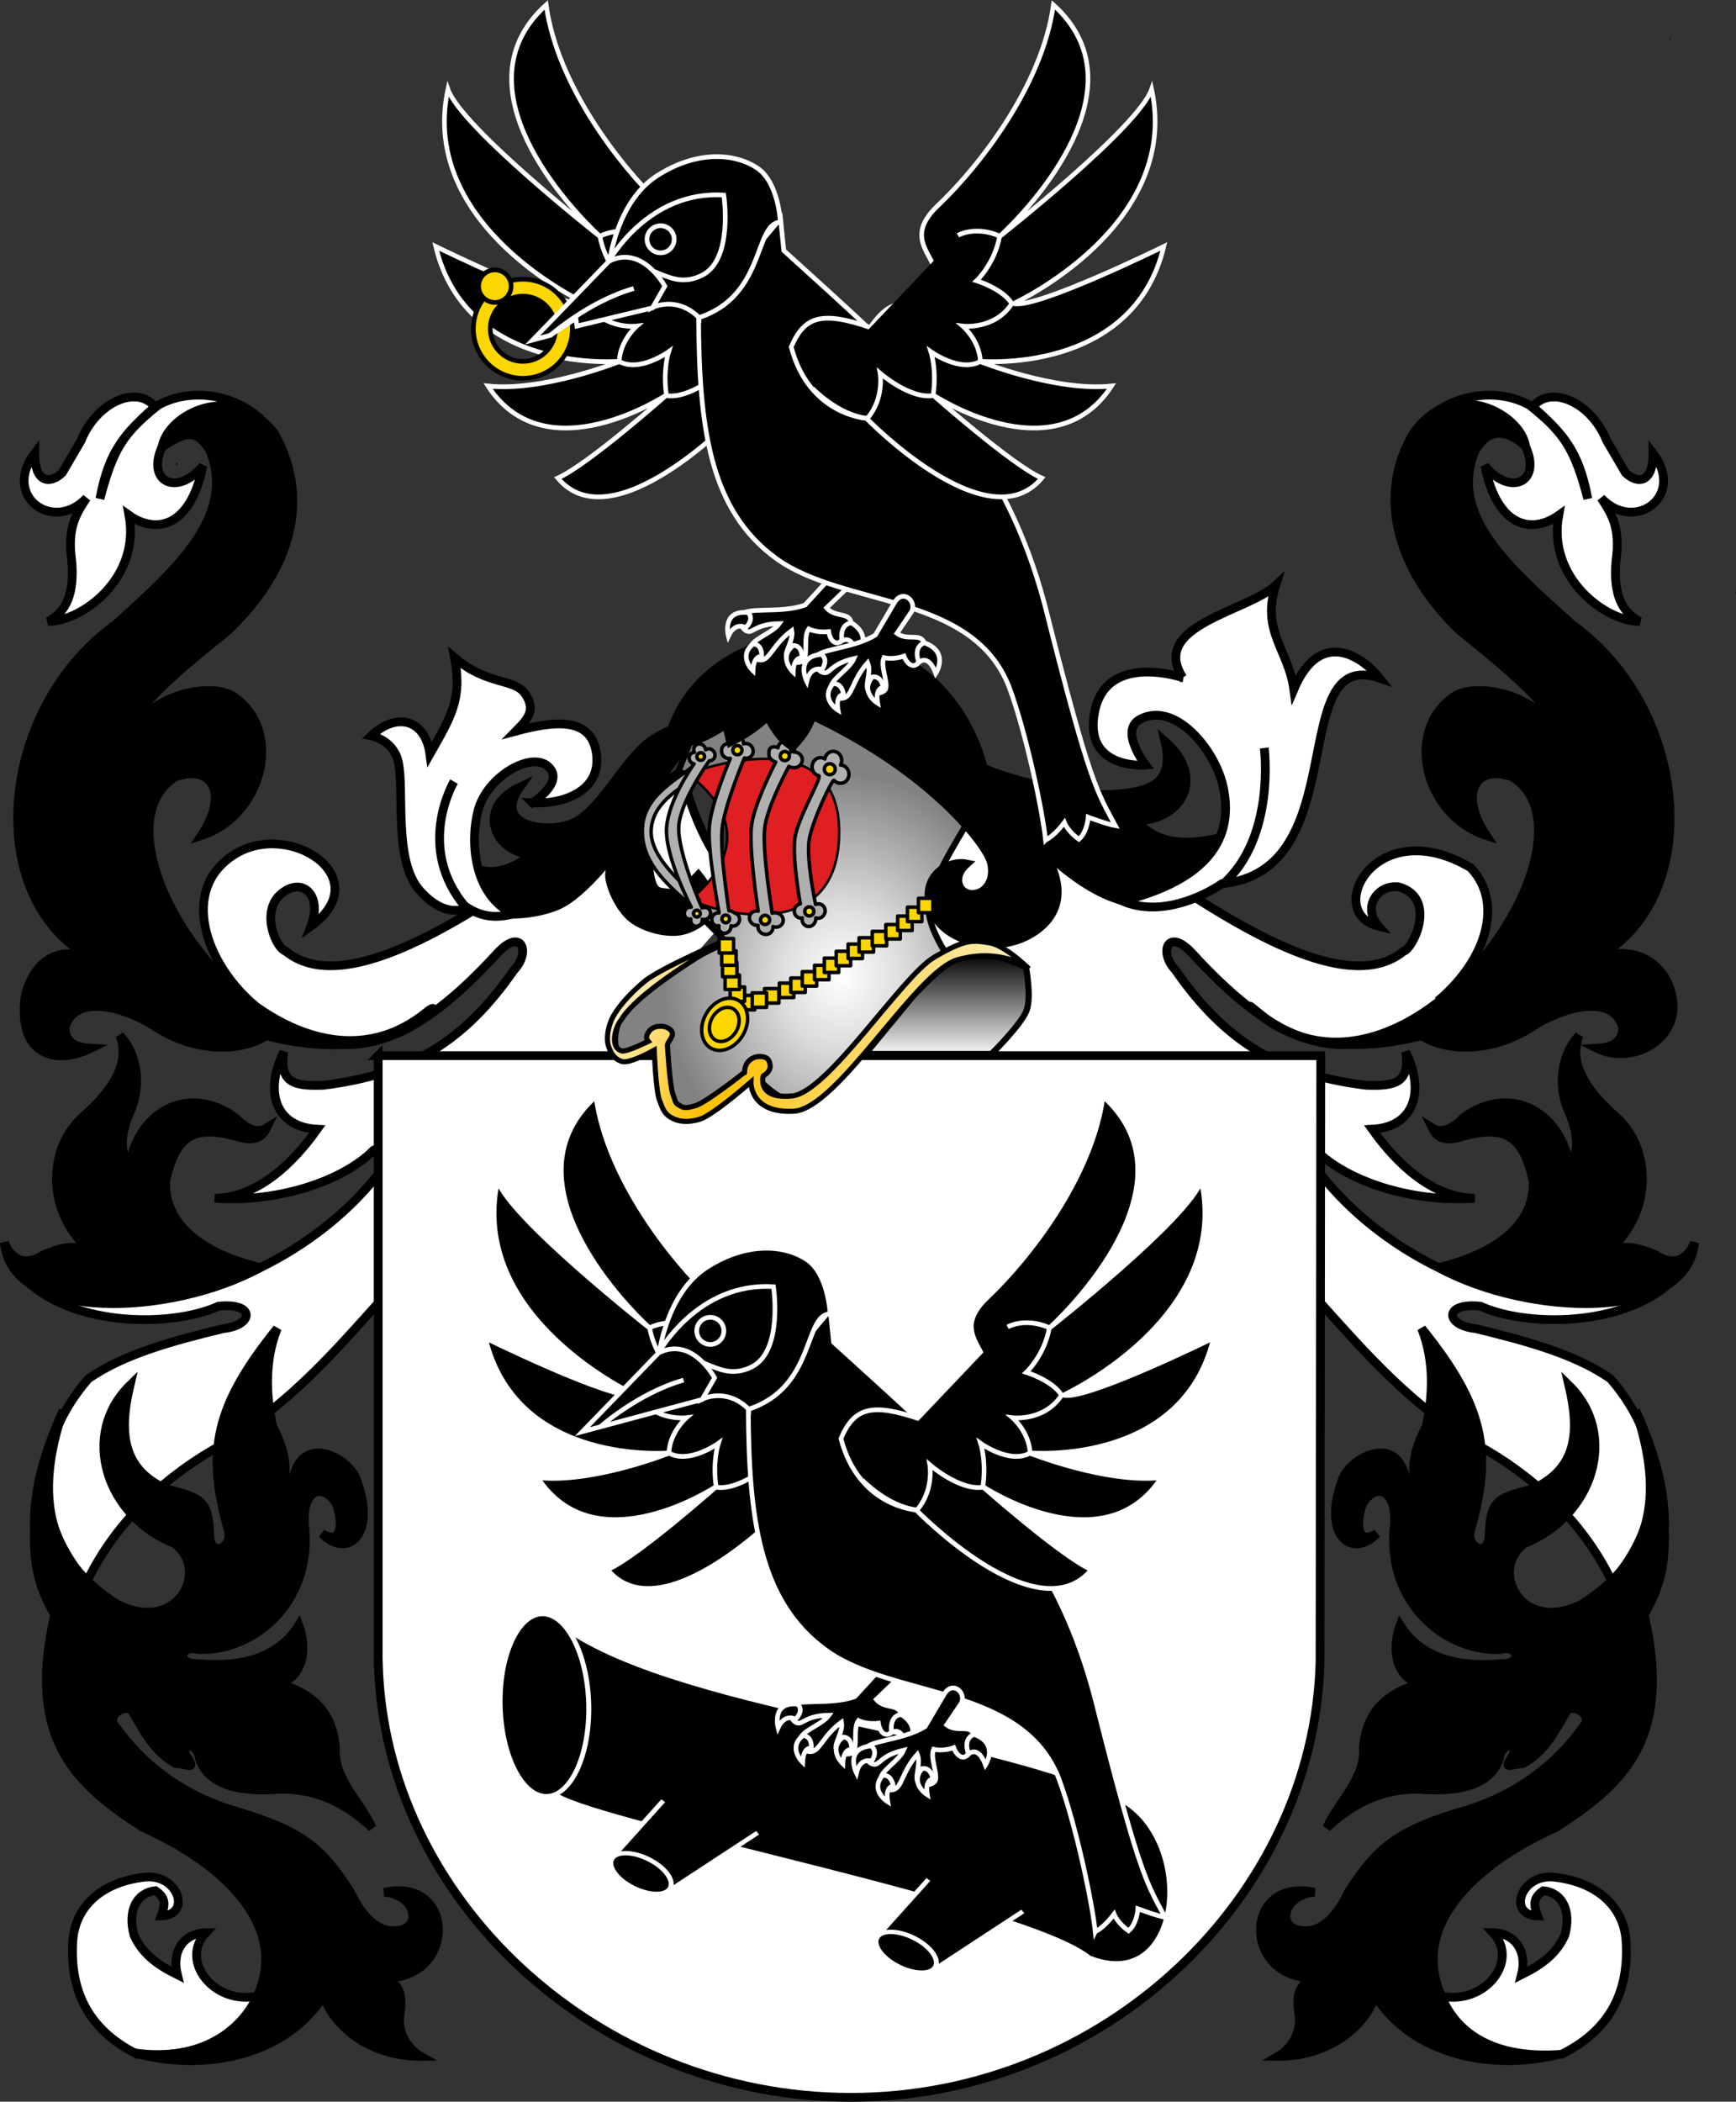 <?xml version="1.0" encoding="UTF-8" standalone="no"?>
<svg
   xmlns:dc="http://purl.org/dc/elements/1.1/"
   xmlns:cc="http://creativecommons.org/ns#"
   xmlns:rdf="http://www.w3.org/1999/02/22-rdf-syntax-ns#"
   xmlns:svg="http://www.w3.org/2000/svg"
   xmlns="http://www.w3.org/2000/svg"
   xmlns:xlink="http://www.w3.org/1999/xlink"
   xmlns:sodipodi="http://sodipodi.sourceforge.net/DTD/sodipodi-0.dtd"
   xmlns:inkscape="http://www.inkscape.org/namespaces/inkscape"
   id="svg2"
   height="902.838"
   width="745.998"
   version="1.0"
   inkscape:version="0.91 r13725"
   sodipodi:docname="POL_COA_Dzięcielski_Ia.svg">
  <rect width="100%" height="100%" fill="#333333" stroke="none"/>
  <sodipodi:namedview
     pagecolor="#ffffff"
     bordercolor="#666666"
     borderopacity="1"
     objecttolerance="10"
     gridtolerance="10"
     guidetolerance="10"
     inkscape:pageopacity="0"
     inkscape:pageshadow="2"
     inkscape:window-width="1280"
     inkscape:window-height="657"
     id="namedview192"
     showgrid="false"
     inkscape:zoom="0.35250453"
     inkscape:cx="954.63082"
     inkscape:cy="467.04193"
     inkscape:window-x="-8"
     inkscape:window-y="-8"
     inkscape:window-maximized="1"
     inkscape:current-layer="svg2"
     fit-margin-top="0"
     fit-margin-left="0"
     fit-margin-right="0"
     fit-margin-bottom="0" />
  <defs
     id="defs5">
    <linearGradient
       id="linearGradient2210">
      <stop
         id="stop2212"
         offset="0"
         style="stop-color:#15caff;stop-opacity:1" />
      <stop
         id="stop2249"
         offset="1"
         style="stop-color:#0065bf;stop-opacity:0.749" />
      <stop
         id="stop2251"
         offset="1"
         style="stop-color:#0052ff;stop-opacity:0.624" />
      <stop
         id="stop2259"
         offset="1"
         style="stop-color:#0374f2;stop-opacity:0.592" />
      <stop
         id="stop2253"
         offset="1"
         style="stop-color:#07daff;stop-opacity:0.561" />
      <stop
         id="stop2255"
         offset="1"
         style="stop-color:#0b8cd9;stop-opacity:0.529" />
      <stop
         id="stop2257"
         offset="1"
         style="stop-color:#0d86d3;stop-opacity:0.514" />
      <stop
         id="stop2218"
         offset="1"
         style="stop-color:#0f81cd;stop-opacity:0.498" />
      <stop
         id="stop2214"
         offset="1"
         style="stop-color:#0f76b1;stop-opacity:0" />
    </linearGradient>
    <linearGradient
       id="linearGradient2495">
      <stop
         id="stop2497"
         offset="0"
         style="stop-color:#ffffff;stop-opacity:1" />
      <stop
         id="stop2527"
         offset="0.35"
         style="stop-color:#dcdcdc;stop-opacity:1" />
      <stop
         id="stop2499"
         offset="1"
         style="stop-color:#828282;stop-opacity:1" />
    </linearGradient>
    <linearGradient
       id="linearGradient5783">
      <stop
         id="stop5785"
         style="stop-color:#ffffff;stop-opacity:1"
         offset="0" />
      <stop
         id="stop5787"
         style="stop-color:#ffc000;stop-opacity:1"
         offset="0.66" />
      <stop
         id="stop5789"
         style="stop-color:#ffffff;stop-opacity:1"
         offset="1" />
    </linearGradient>
    <linearGradient
       id="linearGradient2441">
      <stop
         id="stop2443"
         style="stop-color:#000000;stop-opacity:1"
         offset="0" />
      <stop
         id="stop2459"
         style="stop-color:#ffffff;stop-opacity:1"
         offset="1" />
      <stop
         id="stop2449"
         style="stop-color:#ffffff;stop-opacity:1"
         offset="1" />
    </linearGradient>
    <linearGradient
       y2="-2153.162"
       x2="-772.324"
       y1="-2073.971"
       x1="-953.651"
       gradientTransform="matrix(-1,0,0,1,-511.799,2556.209)"
       gradientUnits="userSpaceOnUse"
       id="linearGradient4251"
       xlink:href="#linearGradient5783" />
    <radialGradient
       r="76.636"
       fy="-2140.737"
       fx="-873.392"
       cy="-2140.737"
       cx="-873.392"
       gradientTransform="matrix(-1,0,0,1.138,-511.799,2855.71)"
       gradientUnits="userSpaceOnUse"
       id="radialGradient4287"
       xlink:href="#linearGradient2495" />
    <radialGradient
       r="7.132"
       fy="26.126"
       fx="539.697"
       cy="26.126"
       cx="539.697"
       gradientTransform="matrix(1,0,0,1.063,0,-1.644)"
       gradientUnits="userSpaceOnUse"
       id="radialGradient4347"
       xlink:href="#linearGradient2210" />
    <linearGradient
       y2="-2101.776"
       x2="-928.957"
       y1="-2146.906"
       x1="-928.957"
       gradientTransform="matrix(-1,0,0,1,-511.799,2556.209)"
       gradientUnits="userSpaceOnUse"
       id="linearGradient4343"
       xlink:href="#linearGradient2441" />
  </defs>
  <path
     id="path8215"
     style="fill:none;fill-rule:evenodd;stroke:#000000;stroke-width:1px;stroke-linecap:butt;stroke-linejoin:miter;stroke-opacity:1"
     d="m 717.734,16.719 c -0.038,0.016 -0.095,0.06 -0.133,0.098 -0.019,0.019 -0.04,0.028 -0.059,0.035"
     inkscape:connector-curvature="0" />
  <path
     id="path2278"
     style="fill:#ffffff;fill-opacity:1;fill-rule:evenodd;stroke:#000000;stroke-width:3.767;stroke-linecap:butt;stroke-linejoin:miter;stroke-miterlimit:4;stroke-dasharray:none;stroke-opacity:1"
     d="m 257.692,456.303 -97.1,37.761 c -13.147,13.221 -40.876,22.59 -68.33,20.679 18.261,-0.261 33.496,-14.828 44.055,-29.669 -18.001,-0.909 -22.796,-16.125 -14.385,-33.266 -2.009,13.599 4.785,14.817 17.082,14.385 37.451,-4.653 60.596,-18.935 81.816,-49.449 7.507,-7.9 3.183,-18.551 -7.193,-7.193 -33.87,36.876 -60.587,48.716 -93.631,31.394 -13.137,-7.689 -24.349,-17.028 -35.835,-30.495 8.991,11.196 15.285,17.747 25.376,21.515 -21.376,-18.006 -32.612,-50.017 -8.749,-64.95 23.863,-14.933 61.465,10.314 32.822,30.848 5.055,-12.805 -3.329,-21.56 -12.616,-14.044 -9.288,7.515 -2.525,23.496 1.827,24.833 30.795,25.114 102.032,-32.308 140.256,-57.541 l 29.669,-19.78 c 5.463,20.708 13.128,38.94 28.77,53.045"
     inkscape:connector-curvature="0"
     sodipodi:nodetypes="ccccccccccczczcccc" />
  <path
     id="path2280"
     style="fill:#ffffff;fill-opacity:1;fill-rule:evenodd;stroke:#000000;stroke-width:3.767;stroke-linecap:butt;stroke-linejoin:miter;stroke-miterlimit:4;stroke-dasharray:none;stroke-opacity:1"
     d="m 422.781,464.803 142.6,29.261 c 13.147,13.221 40.876,22.59 68.33,20.679 -18.261,-0.261 -33.496,-14.828 -44.055,-29.669 18.001,-0.909 22.796,-16.125 14.385,-33.266 2.009,13.599 -4.785,14.817 -17.082,14.385 -37.451,-4.653 -60.596,-18.935 -81.816,-49.449 -7.507,-7.9 -3.183,-18.551 7.193,-7.193 33.87,36.876 60.587,48.716 93.631,31.394 13.137,-7.689 24.349,-17.028 35.835,-30.495 -8.991,11.196 -13.867,15.796 -23.958,19.565 21.376,-18.006 28.183,-42.621 14.068,-57.326 -40.973,-24.072 -63.238,19.534 -39.559,25.174 -7.182,-8.195 -0.334,-18.04 8.716,-16.881 16.556,4.638 6.426,26.333 2.073,27.67 -30.795,25.114 -102.032,-32.308 -140.256,-57.541 l -35.669,-18.28 c -5.463,20.708 -30.628,38.94 -46.27,53.045"
     inkscape:connector-curvature="0"
     sodipodi:nodetypes="cccccccccccccccccc" />
  <path
     id="path3049"
     style="fill:none;fill-opacity:0.75;fill-rule:evenodd;stroke:#000000;stroke-width:1px;stroke-linecap:butt;stroke-linejoin:miter;stroke-opacity:1"
     d="m 75.701,199.345 c 0.087,0 0.175,0 0,0 z"
     inkscape:connector-curvature="0" />
  <g
     id="g6576"
     transform="translate(-254.552,-290.008)" />
  <g
     id="g2378"
     transform="matrix(1.063,0,0,1.063,1847.797,460.741)">
    <g
       id="g2350" />
  </g>
  <g
     id="g4645"
     transform="matrix(1.063,0,0,1.063,-1012.921,219.525)">
    <g
       id="g4647" />
  </g>
  <path
     id="path11202"
     style="fill:#ffffff;fill-opacity:1;fill-rule:evenodd;stroke:#000000;stroke-width:1px;stroke-linecap:butt;stroke-linejoin:miter;stroke-opacity:1"
     d="m 745.898,254.61 c 0.087,0 0.174,0 0,0 z"
     inkscape:connector-curvature="0" />
  <path
     id="path2264"
     style="fill:#ffffff;fill-opacity:1;fill-rule:evenodd;stroke:#000000;stroke-width:3.767;stroke-linecap:butt;stroke-linejoin:miter;stroke-miterlimit:4;stroke-dasharray:none;stroke-opacity:1"
     d="m 111.851,179.809 c -13.848,-4.278 -24.319,-5.179 -37.491,4.391 -15.987,20.828 0.45,31.186 12.835,15.875 -5.517,27.358 -20.828,29.047 -31.749,21.279 4.954,27.021 -20.153,45.597 -34.789,45.597 7.768,-4.053 11.484,-11.822 10.133,-26.345 -1.914,-13.961 1.914,-19.815 6.417,-26.683 -14.186,15.199 -36.478,-0.676 -22.292,-19.252 -0.113,12.272 6.192,13.736 11.822,8.444 2.702,-4.616 5.404,-9.232 8.106,-13.848 6.53,-16.325 23.868,-24.206 31.749,-14.524 -12.947,11.484 -19.815,18.914 -23.643,39.518 5.742,-21.729 10.133,-28.259 24.994,-40.193 12.497,-6.98 30.736,-5.854 43.909,5.742 z"
     inkscape:connector-curvature="0" />
  <path
     id="path37411"
     style="fill:none;fill-opacity:0.75;fill-rule:evenodd;stroke:#000000;stroke-width:1px;stroke-linecap:butt;stroke-linejoin:miter;stroke-opacity:1"
     d="m 324.295,349.692 c 0.087,0 0.175,0 0,0 z"
     inkscape:connector-curvature="0" />
  <path
     id="path2266"
     style="fill:#000000;fill-opacity:1;fill-rule:evenodd;stroke:#000000;stroke-width:3.767;stroke-linecap:butt;stroke-linejoin:miter;stroke-miterlimit:4;stroke-dasharray:none;stroke-opacity:1"
     d="m 184.797,434.963 c -19.867,18.654 -56.569,16.909 -87.873,4.117 -20.75,-10.571 -36.613,-23.675 -54.282,-47.231 -1.12,-1.493 -2.244,-1.049 -0.926,0.812 14.728,20.352 42.493,47.298 71.637,52.926 -11.359,6.418 -30.079,6.242 -46.806,-4.671 -11.693,-7.664 -33.969,-14.868 -38.607,0.321 -0.116,7.622 6.516,8.802 11.154,9.063 -14.44,7.083 -31.668,3.848 -28.29,-22.545 2.533,-9.904 10.629,-25.092 32.472,-14.403 -51.356,-22.541 -45.546,-107.823 6.274,-145.004 27.188,-24.4 52.285,-47.405 40.434,-75.29 -5.912,-8.92 -10.282,-7.565 -20.32,-1.071 2.233,-13.879 30.158,-28.558 48.205,-5.9 16.912,30.221 5.345,60.883 -20.217,85.05 -30.674,24.632 -51.588,42.293 -46.011,65.531 -3.718,-36.483 38.575,-45.778 49.497,-36.948 20.914,15.337 11.154,50.891 -14.64,59.256 12.084,-18.125 4.658,-30.814 -11.144,-25.237 -42.648,26.982 44.769,152.053 107.7,101.223 3.691,-2.981 3.58,-1.792 1.74,0.002 z"
     inkscape:connector-curvature="0" />
  <path
     id="path3189"
     style="fill:#ffffff;fill-opacity:1;fill-rule:evenodd;stroke:#000000;stroke-width:3.767;stroke-linecap:butt;stroke-linejoin:miter;stroke-miterlimit:4;stroke-dasharray:none;stroke-opacity:1"
     d="m 163.242,503.473 c 0,18.503 0,37.005 0,55.508 -20.537,22.873 -39.286,44.405 -68.318,61.913 -21.897,11.97 -44.688,31.54 -57.643,58.711 -21.999,-25.509 -24.773,-57.725 0.62,-87.258 15.191,-10.784 37.535,-16.651 58.09,-21.623 13.148,-1.414 13.778,-11.323 -2.135,-9.607 -19.798,8.96 -61.056,8.979 -82.195,-10.675 46.95,23.241 116.702,-1.804 151.58,-46.968 z"
     inkscape:connector-curvature="0" />
  <path
     id="path3205"
     style="fill:#ffffff;fill-opacity:1;fill-rule:evenodd;stroke:#000000;stroke-width:3.767;stroke-linecap:butt;stroke-linejoin:miter;stroke-miterlimit:4;stroke-dasharray:none;stroke-opacity:1"
     d="m 566.799,503.473 c 0,18.503 0,37.005 0,55.508 20.537,22.873 39.286,44.405 68.318,61.913 21.897,11.97 44.688,31.54 57.643,58.711 21.999,-25.509 24.773,-57.725 -0.62,-87.258 -15.191,-10.784 -37.535,-16.651 -58.09,-21.623 -13.148,-1.414 -13.778,-11.323 2.135,-9.607 19.798,8.96 61.056,8.979 82.195,-10.675 -46.95,23.241 -116.702,-1.804 -151.58,-46.968 z"
     inkscape:connector-curvature="0" />
  <path
     id="rect1317"
     style="fill:#ffffff;fill-opacity:1;fill-rule:evenodd;stroke:#000000;stroke-width:3.767;stroke-linecap:round;stroke-linejoin:miter;stroke-miterlimit:4;stroke-dasharray:none;stroke-dashoffset:0;stroke-opacity:1"
     d="m 162.517,453.474 0,261.095 0.066,0 c 2.604,100.965 93.746,186.386 203.057,186.386 109.312,0 199.013,-86.122 201.617,-187.087 l 0.308,-260.393 -405.049,0 z"
     inkscape:connector-curvature="0" />
  <path
     id="path2274"
     style="fill:#ffffff;fill-opacity:1;fill-rule:evenodd;stroke:#000000;stroke-width:3.767;stroke-linecap:butt;stroke-linejoin:miter;stroke-miterlimit:4;stroke-dasharray:none;stroke-opacity:1"
     d="m 613.404,179.809 c 13.848,-4.278 24.319,-5.179 37.491,4.391 15.987,20.828 -0.45,31.186 -12.835,15.875 5.517,27.358 20.828,29.047 31.749,21.279 -4.954,27.021 20.153,45.597 34.789,45.597 -7.768,-4.053 -11.484,-11.822 -10.133,-26.345 1.914,-13.961 -1.914,-19.815 -6.417,-26.683 14.186,15.199 36.478,-0.676 22.292,-19.252 0.113,12.272 -6.192,13.736 -11.822,8.444 -2.702,-4.616 -5.404,-9.232 -8.106,-13.848 -6.53,-16.325 -23.868,-24.206 -31.749,-14.524 12.947,11.484 19.815,18.914 23.643,39.518 -5.742,-21.729 -10.133,-28.259 -24.994,-40.193 -12.497,-6.98 -30.736,-5.854 -43.909,5.742 z"
     inkscape:connector-curvature="0" />
  <path
     id="path2276"
     style="fill:#000000;fill-opacity:1;fill-rule:evenodd;stroke:#000000;stroke-width:3.767;stroke-linecap:butt;stroke-linejoin:miter;stroke-miterlimit:4;stroke-dasharray:none;stroke-opacity:1"
     d="m 628.331,439.079 c 20.75,-10.571 36.613,-23.675 54.282,-47.231 1.12,-1.493 2.244,-1.049 0.926,0.812 -14.728,20.352 -42.493,47.298 -71.638,52.926 11.359,6.418 30.079,6.242 46.806,-4.671 11.693,-7.664 33.969,-14.868 38.607,0.321 0.116,7.622 -6.516,8.802 -11.154,9.063 14.44,7.083 33.256,-2.614 32.803,-18.283 -0.453,-15.669 -15.142,-29.355 -36.986,-18.665 51.356,-22.541 45.546,-107.823 -6.274,-145.004 -27.188,-24.4 -53.577,-47.082 -41.725,-74.968 2.037,-2.785 8.022,-13.701 21.611,-1.717 -2.233,-14.202 -31.449,-29.527 -48.205,-5.577 -16.912,28.607 -5.345,60.883 20.217,85.05 30.674,24.632 51.588,42.293 46.011,65.531 3.718,-36.483 -38.575,-45.778 -49.497,-36.948 -20.914,15.337 -11.154,50.891 14.64,59.256 -12.084,-18.125 -4.658,-30.814 11.144,-25.237 42.648,26.982 -45.39,152.763 -108.321,101.933 -3.691,-2.981 -5.974,-4.895 -2.626,-1.904 21.374,19.85 58.076,18.106 89.38,5.313 z"
     inkscape:connector-curvature="0"
     sodipodi:nodetypes="csccccczccccccccccscc" />
  <path
     id="path3195"
     style="fill:#ffffff;fill-opacity:1;fill-rule:evenodd;stroke:#000000;stroke-width:3.767;stroke-linecap:butt;stroke-linejoin:miter;stroke-miterlimit:4;stroke-dasharray:none;stroke-opacity:1"
     d="m 110.662,857.46 c -6.388,16.11 -22.776,27.22 -51.663,24.998 -21.85,-10.832 -28.702,-28.053 -27.776,-47.496 0.463,-15.647 12.314,-26.572 31.109,-28.609 14.443,-1.389 19.998,16.388 6.944,16.665 1.759,-4.722 2.129,-7.777 -2.5,-10.833 -7.87,0.833 -12.129,8.333 -9.166,19.165 3.518,7.592 8.981,12.129 18.61,16.943 -2.592,-10.184 2.87,-17.869 12.221,-18.054 -11.481,12.129 3.703,31.201 22.221,27.22 z"
     inkscape:connector-curvature="0" />
  <path
     id="path3191"
     style="fill:#000000;fill-opacity:1;fill-rule:evenodd;stroke:#000000;stroke-width:3.767;stroke-linecap:butt;stroke-linejoin:miter;stroke-miterlimit:4;stroke-dasharray:none;stroke-opacity:1"
     d="m 111.86,544.501 c -20.177,-4.781 -41.328,-15.789 -40.686,-37.109 4.297,-18.919 11.318,-24.218 29.819,-19.399 7.435,2.368 11.173,1.428 13.549,-3.403 -4.62,2.939 -10.018,-0.931 -13.082,-4.218 -19.871,-14.982 -41.882,-3.114 -45.798,20.041 -3.983,-4.74 -4.268,-12.593 0.31,-22.976 3.958,-8.739 4.608,-22.731 -4.471,-32.638 4.662,11.774 -3.129,23.547 -15.201,34.348 -16.514,13.926 -16.684,42.834 3.577,59.095 -6.959,-3.399 -11.43,-3.374 -21.461,0.894 -7.071,4.827 -13.5,2.318 -16.543,-5.365 3.39,34.514 71.941,31.586 109.985,10.73 z"
     inkscape:connector-curvature="0" />
  <path
     id="path3193"
     style="fill:#000000;fill-opacity:1;fill-rule:evenodd;stroke:#000000;stroke-width:3.767;stroke-linecap:butt;stroke-linejoin:miter;stroke-miterlimit:4;stroke-dasharray:none;stroke-opacity:1"
     d="m 57.141,735.629 c -2.19,-4.513 -12.133,0.898 -7.5,6 11.227,15.841 27.726,28.892 49.497,35.739 30.835,8.898 39.03,16.245 51.257,35.068 3.579,7.611 9.949,17.082 18.49,16.939 13.327,0.393 10.216,-15.652 -3.75,-16.499 31.014,-6.669 31.014,37.525 0,36.748 7.272,3.019 8.032,7.898 6.62,16.499 -0.782,7.921 4.019,14.291 9.129,17.249 -19.022,0.124 -36.183,-10.296 -41.868,-25.989 -16.083,25.738 -51.706,32.867 -81.125,24.489 28.664,4.096 45.853,-9.796 52.497,-23.999 13.895,-29.642 -12.529,-56.492 -48.877,-72.797 -28.317,-18.213 -49.5,-37.046 -38.739,-88.134 6.25,9.749 19.323,31.285 20.3,27.698 -21.449,-33.757 -28.935,-40.653 -28.282,-67.577 -0.488,-16.951 4.209,-33.17 12.353,-51.176 -12.72,37.363 -6.521,64.491 23.249,83.246 25.997,13.03 39.899,-14.569 24.647,-26.04 -29.77,-11.903 -40.621,-47.067 -19.217,-67.964 -5.045,21.452 -2.647,36.081 15.569,44.507 15.554,3.708 18.082,5.246 18.749,19.499 -0.041,10.235 10.152,5.893 7.939,-1.861 -9.525,-33.53 -6.023,-53.104 21.049,-86.634 -5.626,14.309 -4.738,29.239 -1.99,41.998 4.791,9.439 6.791,16.398 4.449,27.698 0.326,4.059 2.847,2.561 3.836,-0.781 1.734,-26.118 25.483,-13.306 28.023,-3.178 8.41,23.078 -4.269,33.44 -15.088,22.403 9.581,5.738 8.616,-6.513 6.101,-12.87 -5.804,-9.563 -15.64,-6.099 -13.38,11.63 2.221,31.608 -22.229,51.74 -45.44,51.093 -8.624,-2.342 -9.804,6.481 -0.75,6 17.601,1.634 34.271,-1.695 43.498,-16.499 3.894,10.519 1.586,22.899 -8.786,25.045 14.692,4.189 23.18,12.099 24.536,27.452 -0.953,13.36 10.499,22.999 15.749,34.498 -8.597,-7.981 -21.226,-16.892 -39.748,-16.499 -18.012,1.393 -31.063,-2.176 -34.498,-13.499 -0.768,-5.825 -7.118,-7.307 -6.026,-1.657 4.528,7.257 2.544,4.59 -4.093,4.093 -9.228,-5.141 -13.184,-13.073 -18.38,-21.935 z"
     inkscape:connector-curvature="0" />
  <path
     id="path3207"
     style="fill:#000000;fill-opacity:1;fill-rule:evenodd;stroke:#000000;stroke-width:3.767;stroke-linecap:butt;stroke-linejoin:miter;stroke-miterlimit:4;stroke-dasharray:none;stroke-opacity:1"
     d="m 618.181,544.501 c 20.177,-4.781 41.328,-15.789 40.686,-37.109 -4.297,-18.919 -11.318,-24.218 -29.819,-19.399 -7.435,2.368 -11.173,1.428 -13.549,-3.403 4.62,2.939 10.018,-0.931 13.082,-4.218 19.871,-14.982 41.882,-3.114 45.798,20.041 3.983,-4.74 4.268,-12.593 -0.31,-22.976 -3.958,-8.739 -4.608,-22.731 4.471,-32.638 -4.662,11.774 3.129,23.547 15.201,34.348 16.514,13.926 16.684,42.834 -3.577,59.095 6.959,-3.399 11.43,-3.374 21.461,0.894 7.071,4.827 13.5,2.318 16.543,-5.365 -3.39,34.514 -71.941,31.586 -109.985,10.73 z"
     inkscape:connector-curvature="0" />
  <path
     id="path3209"
     style="fill:#000000;fill-opacity:1;fill-rule:evenodd;stroke:#000000;stroke-width:3.767;stroke-linecap:butt;stroke-linejoin:miter;stroke-miterlimit:4;stroke-dasharray:none;stroke-opacity:1"
     d="m 672.9,735.629 c 2.19,-4.513 12.133,0.898 7.5,6 -11.227,15.841 -27.726,28.892 -49.497,35.739 -30.835,8.898 -39.03,16.245 -51.257,35.068 -3.579,7.611 -9.949,17.082 -18.49,16.939 -13.327,0.393 -10.216,-15.652 3.75,-16.499 -31.014,-6.669 -31.014,37.525 0,36.748 -7.272,3.019 -8.032,7.898 -6.62,16.499 0.782,7.921 -4.019,14.291 -9.129,17.249 19.022,0.124 36.183,-10.296 41.868,-25.989 16.083,25.738 51.706,32.867 81.125,24.489 -28.664,4.096 -45.853,-9.796 -52.497,-23.999 -13.895,-29.642 12.529,-56.492 48.877,-72.797 28.317,-18.213 49.5,-37.046 38.739,-88.134 -6.25,9.749 -19.323,31.285 -20.3,27.698 21.449,-33.757 28.935,-40.653 28.282,-67.577 0.488,-16.951 -4.209,-33.17 -12.353,-51.176 12.72,37.363 6.521,64.491 -23.249,83.246 -25.997,13.03 -39.899,-14.569 -24.647,-26.04 29.77,-11.903 40.621,-47.067 19.217,-67.964 5.045,21.452 2.647,36.081 -15.569,44.507 -15.554,3.708 -18.082,5.246 -18.749,19.499 0.041,10.235 -10.152,5.893 -7.939,-1.861 9.525,-33.53 6.023,-53.104 -21.049,-86.634 5.626,14.309 4.738,29.239 1.99,41.998 -4.791,9.439 -6.791,16.398 -4.449,27.698 -0.326,4.059 -2.847,2.561 -3.836,-0.781 -1.734,-26.118 -25.483,-13.306 -28.023,-3.178 -8.41,23.078 4.269,33.44 15.088,22.403 -9.581,5.738 -8.616,-6.513 -6.101,-12.87 5.804,-9.563 15.64,-6.099 13.38,11.63 -2.221,31.608 22.229,51.74 45.44,51.093 8.624,-2.342 9.804,6.481 0.75,6 -17.601,1.634 -34.271,-1.695 -43.498,-16.499 -3.894,10.519 -1.586,22.899 8.786,25.045 -14.692,4.189 -23.18,12.099 -24.536,27.452 0.953,13.36 -10.499,22.999 -15.749,34.498 8.597,-7.981 21.226,-16.892 39.748,-16.499 18.012,1.393 31.063,-2.176 34.498,-13.499 0.768,-5.825 7.118,-7.307 6.026,-1.657 -4.528,7.257 -2.544,4.59 4.093,4.093 9.228,-5.141 13.184,-13.073 18.38,-21.935 z"
     inkscape:connector-curvature="0" />
  <path
     id="path3211"
     style="fill:#ffffff;fill-opacity:1;fill-rule:evenodd;stroke:#000000;stroke-width:3.767;stroke-linecap:butt;stroke-linejoin:miter;stroke-miterlimit:4;stroke-dasharray:none;stroke-opacity:1"
     d="m 619.379,857.46 c 6.388,16.11 22.776,27.22 51.663,24.998 21.85,-10.832 28.702,-28.053 27.776,-47.496 -0.463,-15.647 -12.314,-26.572 -31.109,-28.609 -14.443,-1.389 -19.998,16.388 -6.944,16.665 -1.759,-4.722 -2.129,-7.777 2.5,-10.833 7.87,0.833 12.129,8.333 9.166,19.165 -3.518,7.592 -8.981,12.129 -18.61,16.943 2.592,-10.184 -2.87,-17.869 -12.221,-18.054 11.481,12.129 -3.703,31.201 -22.221,27.22 z"
     inkscape:connector-curvature="0" />
  <path
     style="fill:url(#linearGradient4343);fill-opacity:1;fill-rule:evenodd;stroke:#000000;stroke-width:2.637;stroke-linecap:butt;stroke-linejoin:miter;stroke-miterlimit:4;stroke-dasharray:none;stroke-opacity:1"
     id="path6257"
     d="m 426.041,452.75 c 0,0 12.976,-12.767 15.128,-18.77 2.152,-6.003 -0.291,-18.524 -0.291,-18.524 0,0 -8.074,-3.722 -13.014,-4.438 -4.94,-0.716 -12.506,-0.658 -18.227,1.822 -5.72,2.481 -17.497,15.308 -17.497,15.308 l -20.25,24.601 z"
     inkscape:connector-curvature="0" />
  <path
     style="fill:none;fill-opacity:0.75;fill-rule:evenodd;stroke:#000000;stroke-width:1px;stroke-linecap:butt;stroke-linejoin:miter;stroke-opacity:1"
     id="path36760"
     d="m 311.859,331.362 c 0.087,0.01 0.173,0.019 0,0 z"
     inkscape:connector-curvature="0" />
  <path
     style="fill:#000000;fill-opacity:1;fill-rule:evenodd;stroke:#000000;stroke-width:3.767;stroke-linecap:butt;stroke-linejoin:miter;stroke-miterlimit:4;stroke-dasharray:none;stroke-opacity:1"
     id="path6255"
     d="m 206.399,373.843 c 12.243,2.733 21.661,-6.925 21.661,-6.925 -15.144,-0.566 -24.01,-19.824 -4.709,-28.793 -12.306,17.19 13.256,20.796 24.251,14.761 10.995,-6.035 20.837,-26.022 31.079,-33.895 10.361,-7.965 29.666,-11.663 29.666,-11.663 -38.378,32.802 -31.121,52.427 -29.666,64.693 1.455,12.266 3.778,10.918 8.712,11.663 4.934,0.745 12.714,-7.654 12.714,-7.654 0,0 7.465,9.142 6.121,13.667 -1.344,4.526 -8.719,9.88 -15.304,10.387 -6.603,0.509 -14.731,-1.956 -19.542,-5.831 -4.811,-3.876 -8.921,-12.585 -9.418,-17.494 -0.496,-4.91 4.238,-13.486 4.238,-13.486 0,0 -14.705,20.481 -26.492,25.65 -11.787,5.169 -43.803,8.72 -33.311,-15.08 z"
     inkscape:connector-curvature="0"
     sodipodi:nodetypes="ccczscsccccccczc" />
  <path
     style="fill:url(#radialGradient4287);fill-opacity:1;fill-rule:evenodd;stroke:#000000;stroke-width:2.637;stroke-linecap:butt;stroke-linejoin:miter;stroke-miterlimit:4;stroke-dasharray:none;stroke-opacity:1"
     id="path6259"
     d="m 416.564,352.158 c 0,0 -17.235,26.878 -17.68,36.447 -0.444,9.569 8.202,21.868 8.202,21.868 -11.483,3.098 -55.956,60.866 -63.429,63.964 0,0 -9.113,-0.547 -20.414,-13.667 0,0 -19.806,19.37 -29.892,16.219 -12.212,-0.729 -2.552,-30.433 -12.941,-30.615 l -12.759,7.29 c -7.108,-3.827 -0.729,-17.859 -0.729,-17.859 15.857,-19.135 45.384,-30.98 45.384,-30.98 l -18.773,-18.952 30.438,-1.822 -6.197,-41.914 -26.246,-10.752 7.655,-19.317 22.783,-8.2 47.389,1.822 47.207,46.47 z"
     inkscape:connector-curvature="0" />
  <path
     style="fill:#e01f22;fill-opacity:1;fill-rule:evenodd;stroke:#000000;stroke-width:1.063;stroke-linecap:butt;stroke-linejoin:miter;stroke-miterlimit:4;stroke-dasharray:none;stroke-opacity:1"
     id="path6261"
     d="m 295.539,332.476 c 0,0 65.529,-25.826 65.069,25.513 -0.459,51.156 -59.054,32.073 -63.975,28.246 0,0 36.453,-25.695 -1.094,-53.759 z"
     inkscape:connector-curvature="0" />
  <path
     style="fill:#b0b0b0;fill-opacity:1;fill-rule:evenodd;stroke:#000000;stroke-width:1.507;stroke-linejoin:round;stroke-miterlimit:4;stroke-dasharray:none;stroke-dashoffset:0;stroke-opacity:1"
     id="path6263"
     d="m 338.457,318.22 c 1.632,0.221 2.864,1.523 2.947,3.137 0.033,0.634 -0.033,1.182 -0.333,1.704 1.963,-0.102 3.613,1.337 3.709,3.182 0.096,1.844 -1.396,3.447 -3.359,3.549 -0.864,0.045 -1.738,-0.201 -2.396,-0.634 -2.643,4.954 -9.318,18.105 -10.368,26.185 -1.301,10.011 3.186,36.954 3.186,36.954 0.813,-0.334 1.809,-0.27 2.706,0.113 1.66,0.709 2.483,2.488 1.813,4.04 -0.67,1.552 -2.562,2.277 -4.222,1.569 0.093,0.543 -0.023,1.083 -0.254,1.616 -0.67,1.552 -2.482,2.189 -4.142,1.481 -1.498,-0.639 -2.311,-2.171 -1.96,-3.61 -0.561,0.061 -1.135,-0.008 -1.7,-0.249 -1.66,-0.709 -2.488,-2.572 -1.817,-4.124 0.586,-1.358 2.063,-2.029 3.54,-1.702 1e-4,0 -4.146,-26.893 -2.845,-36.887 1.16,-8.91 8.694,-23.904 10.399,-27.199 -1.452,-0.429 -2.869,-1.629 -2.943,-3.053 -0.096,-1.845 0.134,-3.381 2.097,-3.483 0.668,-0.035 1.244,0.139 1.793,0.413 0.186,-1.608 1.618,-2.868 3.39,-2.96 0.245,-0.013 0.524,-0.071 0.757,-0.039 z"
     inkscape:connector-curvature="0" />
  <path
     style="fill:#b0b0b0;fill-opacity:1;fill-rule:evenodd;stroke:#000000;stroke-width:1.507;stroke-linejoin:round;stroke-miterlimit:4;stroke-dasharray:none;stroke-dashoffset:0;stroke-opacity:1"
     id="path6265"
     d="m 316.44,315.759 c 1.172,0.055 2.297,0.874 2.781,2.106 0.222,0.565 0.333,1.135 0.253,1.685 1.543,-0.599 3.315,0.294 3.96,1.938 0.645,1.643 -0.143,3.445 -1.685,4.044 -0.625,0.243 -1.236,0.254 -1.854,0.084 -0.712,1.69 -8.668,20.739 -9.606,30.582 -0.981,10.294 2.949,35.048 2.949,35.048 0.672,-0.353 2.216,0.897 2.949,1.179 1.356,0.523 2,2.105 1.433,3.538 -0.568,1.433 -2.099,2.208 -3.455,1.685 0.07,0.48 -0.058,0.94 -0.253,1.432 -0.568,1.433 -2.099,2.208 -3.455,1.685 -1.224,-0.472 -1.821,-1.807 -1.517,-3.117 -0.462,0.092 -0.971,0.094 -1.433,-0.084 -1.356,-0.522 -2,-2.189 -1.433,-3.623 0.496,-1.254 1.739,-1.963 2.949,-1.769 -1e-4,0 -5.064,-26.801 -4.213,-37.07 0.8,-9.655 8.122,-27.194 9.016,-29.319 l -0.169,0 c -1.377,0.222 -2.806,-0.584 -3.371,-2.022 -0.645,-1.643 0.058,-3.529 1.601,-4.128 0.525,-0.204 1.076,-0.19 1.601,-0.084 -0.346,-1.503 0.377,-2.998 1.77,-3.538 0.386,-0.15 0.789,-0.271 1.18,-0.253 z"
     inkscape:connector-curvature="0" />
  <path
     style="fill:#000000;fill-opacity:1;fill-rule:evenodd;stroke:#000000;stroke-width:3.767;stroke-linecap:butt;stroke-linejoin:miter;stroke-miterlimit:4;stroke-dasharray:none;stroke-opacity:1"
     id="path6267"
     d="m 340.559,320.631 c -6.744,-4.009 -10.571,-13.303 -10.571,-13.303 0,0 -4.75,5.63 -16.039,11.299 -1.276,-4.738 -1.64,-7.836 -1.64,-7.836 0,0 -10.403,7.592 -18.069,8.02 1.823,-5.831 -4.646,-8.028 -4.646,-8.028 21.062,-52.155 113.795,-52.726 132.955,18.977 6.699,4.053 39.351,12.524 55.621,11.465 16.271,-1.06 26.708,-4.491 22.419,-22.779 17.849,15.547 7.089,33.937 -12.029,34.078 8.879,11.236 24.188,10.533 37.729,6.743 -3.182,16.617 -33.173,28.064 -33.173,28.064 -20.5,4 -47.571,-24.966 -47.571,-24.966 10.103,12.21 13.984,28.57 -2.187,38.451 -16.171,9.882 -38.943,2.847 -43.242,-10.772 -4.3,-13.619 7.518,-20.39 14.991,-18.932 -6.764,6.138 -2.764,13.554 3.099,13.121 5.863,-0.433 9.712,-6.441 7.746,-13.989 -1.966,-7.549 -25.716,-38.967 -77.024,-63.021 0,0 -1.136,6.051 -8.368,13.411 z"
     inkscape:connector-curvature="0"
     sodipodi:nodetypes="ccccccczccccczzczzcc" />
  <path
     style="fill:#ffffff;fill-opacity:1;fill-rule:evenodd;stroke:#000000;stroke-width:3.767;stroke-linecap:butt;stroke-linejoin:miter;stroke-miterlimit:4;stroke-dasharray:none;stroke-opacity:1"
     id="path6269"
     d="m 508.247,291.084 c -14.418,-22.531 28.07,-28.438 39.945,-39.617 -6.32,19.752 5.45,27.596 7.797,44.636 11.67,-27.486 30.415,-13.024 36.847,-4.805 -40.692,-13.882 -10.573,82.865 -67.713,88.311 0,0 -22.448,16.167 -42.914,7.428 44.008,-10.839 46.868,-33.175 43.387,-49.17 -3.481,-15.994 -20.821,-36.787 -35.659,-28.904 -9.184,4.879 2.377,19.706 2.377,19.706 0,0 -27.08,2.255 -21.865,-23.207 5.215,-25.462 37.8,-14.379 37.8,-14.379 z"
     inkscape:connector-curvature="0"
     sodipodi:nodetypes="cccccczsczc" />
  <path
     style="fill:#000000;fill-opacity:0;fill-rule:evenodd;stroke:#000000;stroke-width:3.767;stroke-linecap:butt;stroke-linejoin:miter;stroke-miterlimit:4;stroke-dasharray:none;stroke-opacity:1"
     id="path6271"
     d="m 525.549,379.822 c 22.749,-20.289 17.729,-58.518 17.729,-58.518"
     inkscape:connector-curvature="0" />
  <path
     style="fill:#b0b0b0;fill-opacity:1;fill-rule:evenodd;stroke:#000000;stroke-width:1.507;stroke-linejoin:round;stroke-miterlimit:4;stroke-dasharray:none;stroke-dashoffset:0;stroke-opacity:1"
     id="path6277"
     d="m 351.831,333.199 c 1.656,0.357 -8.937,18.12 -10.196,26.454 -1.259,8.334 1.875,26.36 2.275,28.645 -1.008,0.183 -1.944,0.85 -2.359,1.938 -0.618,1.616 0.089,3.382 1.601,3.96 0.515,0.197 1.089,0.192 1.601,0.084 -0.326,1.476 0.405,3.017 1.77,3.538 1.512,0.578 3.174,-0.237 3.792,-1.853 0.212,-0.556 0.335,-1.146 0.253,-1.685 1.512,0.578 3.174,-0.237 3.792,-1.853 0.618,-1.616 -0.089,-3.382 -1.601,-3.96 -0.756,-0.289 -1.568,-0.244 -2.275,0.084 -0.347,-1.654 -4.007,-19.44 -2.781,-27.634 1.227,-8.193 10.017,-26.497 10.701,-25.696 0.685,0.801 1.693,1.264 2.781,1.264 2.012,0 3.623,-1.713 3.623,-3.876 0,-2.163 -1.611,-3.96 -3.623,-3.96 0.335,-0.592 0.506,-1.278 0.506,-2.022 0,-2.163 -1.611,-3.875 -3.623,-3.875 -1.817,0 -3.347,1.416 -3.623,3.286 -0.548,-0.354 -1.169,-0.59 -1.854,-0.59 -2.012,0 -3.623,1.797 -3.623,3.96 0,1.892 1.209,3.434 2.865,3.791 z"
     inkscape:connector-curvature="0" />
  <path
     style="fill:#b0b0b0;fill-opacity:1;fill-rule:evenodd;stroke:#000000;stroke-width:1.507;stroke-linecap:butt;stroke-linejoin:miter;stroke-miterlimit:4;stroke-dasharray:none;stroke-opacity:1"
     id="path6279"
     d="m 298.82,328.467 c -10.328,7.962 -22.667,14.197 -22.799,28.403 -0.132,14.206 11.415,23.751 20.977,32.099 l 3.281,-2.551 c -7.196,-7.082 -20.978,-18.252 -20.454,-29.734 0.524,-11.482 11.311,-17.496 19.553,-22.83 l -0.557,-5.386 z"
     inkscape:connector-curvature="0" />
  <path
     style="fill:#b0b0b0;fill-opacity:1;fill-rule:evenodd;stroke:#000000;stroke-width:1.507;stroke-linejoin:round;stroke-miterlimit:4;stroke-dasharray:none;stroke-dashoffset:0;stroke-opacity:1"
     id="path6281"
     d="m 301.104,319.635 c 0.638,0.135 1.183,0.5 1.601,1.095 0.288,0.409 0.465,0.894 0.506,1.348 1.132,-0.768 2.703,-0.433 3.539,0.758 0.837,1.191 0.627,2.771 -0.506,3.538 -0.433,0.293 -0.931,0.422 -1.433,0.421 0,0 -12.267,16.942 -13.102,27.9 -0.849,11.139 9.984,35.371 9.984,35.371 0.639,-0.327 1.419,-0.356 2.107,-0.084 1.272,0.503 1.905,1.941 1.348,3.286 -0.557,1.345 -2.098,2.104 -3.371,1.601 0.059,0.452 0.023,0.886 -0.169,1.348 -0.557,1.345 -2.014,2.019 -3.286,1.517 -1.149,-0.454 -1.739,-1.718 -1.433,-2.949 -0.437,0.083 -0.915,0.087 -1.348,-0.084 -1.272,-0.503 -1.821,-2.025 -1.264,-3.37 0.487,-1.177 1.641,-1.792 2.781,-1.601 0,0 -11.459,-21.941 -10.617,-34.14 0.855,-12.381 11.797,-27.446 11.797,-27.446 -0.605,-0.15 -1.2,-0.44 -1.601,-1.011 -0.837,-1.191 -0.627,-2.77 0.506,-3.538 0.385,-0.261 0.819,-0.407 1.264,-0.421 -0.568,-1.135 -0.264,-2.508 0.758,-3.201 0.566,-0.384 1.3,-0.472 1.938,-0.337 z"
     inkscape:connector-curvature="0" />
  <rect
     style="fill:#fbd600;fill-opacity:1;fill-rule:evenodd;stroke:#000000;stroke-width:1.507;stroke-linejoin:round;stroke-miterlimit:4;stroke-dasharray:none;stroke-dashoffset:0;stroke-opacity:1"
     id="rect6285"
     transform="scale(-1,1)"
     y="427.602"
     x="-324.337"
     ry="6.196"
     rx="0"
     height="6.196"
     width="6.197" />
  <rect
     style="fill:#fbd600;fill-opacity:1;fill-rule:evenodd;stroke:#000000;stroke-width:1.507;stroke-linejoin:round;stroke-miterlimit:4;stroke-dasharray:none;stroke-dashoffset:0;stroke-opacity:1"
     id="rect6287"
     transform="scale(-1,1)"
     y="424.687"
     x="-334.726"
     ry="6.196"
     rx="0"
     height="6.196"
     width="6.197" />
  <rect
     style="fill:#fbd600;fill-opacity:1;fill-rule:evenodd;stroke:#000000;stroke-width:1.507;stroke-linejoin:round;stroke-miterlimit:4;stroke-dasharray:none;stroke-dashoffset:0;stroke-opacity:1"
     id="rect6289"
     transform="scale(-1,1)"
     y="422.318"
     x="-341.105"
     ry="6.196"
     rx="0"
     height="6.196"
     width="6.197" />
  <rect
     style="fill:#fbd600;fill-opacity:1;fill-rule:evenodd;stroke:#000000;stroke-width:1.507;stroke-linejoin:round;stroke-miterlimit:4;stroke-dasharray:none;stroke-dashoffset:0;stroke-opacity:1"
     id="rect6291"
     transform="scale(-1,1)"
     y="420.131"
     x="-346.027"
     ry="6.196"
     rx="0"
     height="6.196"
     width="6.197" />
  <rect
     style="fill:#fbd600;fill-opacity:1;fill-rule:evenodd;stroke:#000000;stroke-width:1.507;stroke-linejoin:round;stroke-miterlimit:4;stroke-dasharray:none;stroke-dashoffset:0;stroke-opacity:1"
     id="rect6293"
     transform="scale(-1,1)"
     y="417.397"
     x="-350.948"
     ry="6.196"
     rx="0"
     height="6.196"
     width="6.197" />
  <rect
     style="fill:#fbd600;fill-opacity:1;fill-rule:evenodd;stroke:#000000;stroke-width:1.507;stroke-linejoin:round;stroke-miterlimit:4;stroke-dasharray:none;stroke-dashoffset:0;stroke-opacity:1"
     id="rect6295"
     transform="scale(-1,1)"
     y="414.664"
     x="-356.234"
     ry="6.196"
     rx="0"
     height="6.196"
     width="6.197" />
  <rect
     style="fill:#fbd600;fill-opacity:1;fill-rule:evenodd;stroke:#000000;stroke-width:1.507;stroke-linejoin:round;stroke-miterlimit:4;stroke-dasharray:none;stroke-dashoffset:0;stroke-opacity:1"
     id="rect6297"
     transform="scale(-1,1)"
     y="411.566"
     x="-360.426"
     ry="6.196"
     rx="0"
     height="6.196"
     width="6.197" />
  <rect
     style="fill:#fbd600;fill-opacity:1;fill-rule:evenodd;stroke:#000000;stroke-width:1.507;stroke-linejoin:round;stroke-miterlimit:4;stroke-dasharray:none;stroke-dashoffset:0;stroke-opacity:1"
     id="rect6299"
     transform="scale(-1,1)"
     y="408.65"
     x="-365.529"
     ry="6.196"
     rx="0"
     height="6.196"
     width="6.197" />
  <rect
     style="fill:#fbd600;fill-opacity:1;fill-rule:evenodd;stroke:#000000;stroke-width:1.507;stroke-linejoin:round;stroke-miterlimit:4;stroke-dasharray:none;stroke-dashoffset:0;stroke-opacity:1"
     id="rect6301"
     transform="scale(-1,1)"
     y="405.552"
     x="-370.633"
     ry="6.196"
     rx="0"
     height="6.196"
     width="6.197" />
  <rect
     style="fill:#fbd600;fill-opacity:1;fill-rule:evenodd;stroke:#000000;stroke-width:1.507;stroke-linejoin:round;stroke-miterlimit:4;stroke-dasharray:none;stroke-dashoffset:0;stroke-opacity:1"
     id="rect6303"
     transform="scale(-1,1)"
     y="402.819"
     x="-375.371"
     ry="6.196"
     rx="0"
     height="6.196"
     width="6.197" />
  <rect
     style="fill:#fbd600;fill-opacity:1;fill-rule:evenodd;stroke:#000000;stroke-width:1.507;stroke-linejoin:round;stroke-miterlimit:4;stroke-dasharray:none;stroke-dashoffset:0;stroke-opacity:1"
     id="rect6305"
     transform="scale(-1,1)"
     y="400.085"
     x="-381.022"
     ry="6.196"
     rx="0"
     height="6.196"
     width="6.197" />
  <rect
     style="fill:#fbd600;fill-opacity:1;fill-rule:evenodd;stroke:#000000;stroke-width:1.507;stroke-linejoin:round;stroke-miterlimit:4;stroke-dasharray:none;stroke-dashoffset:0;stroke-opacity:1"
     id="rect6307"
     transform="scale(-1,1)"
     y="397.169"
     x="-386.854"
     ry="6.196"
     rx="0"
     height="6.196"
     width="6.197" />
  <rect
     style="fill:#fbd600;fill-opacity:1;fill-rule:evenodd;stroke:#000000;stroke-width:1.507;stroke-linejoin:round;stroke-miterlimit:4;stroke-dasharray:none;stroke-dashoffset:0;stroke-opacity:1"
     id="rect6309"
     transform="scale(-1,1)"
     y="393.524"
     x="-391.958"
     ry="6.196"
     rx="0"
     height="6.196"
     width="6.197" />
  <rect
     style="fill:#fbd600;fill-opacity:1;fill-rule:evenodd;stroke:#000000;stroke-width:1.507;stroke-linejoin:round;stroke-miterlimit:4;stroke-dasharray:none;stroke-dashoffset:0;stroke-opacity:1"
     id="rect6311"
     transform="scale(-1,1)"
     y="389.697"
     x="-396.15"
     ry="6.196"
     rx="0"
     height="6.196"
     width="6.197" />
  <rect
     style="fill:#fbd600;fill-opacity:1;fill-rule:evenodd;stroke:#000000;stroke-width:1.507;stroke-linejoin:round;stroke-miterlimit:4;stroke-dasharray:none;stroke-dashoffset:0;stroke-opacity:1"
     id="rect6313"
     transform="scale(-1,1)"
     y="385.871"
     x="-400.889"
     ry="6.196"
     rx="0"
     height="6.196"
     width="6.197" />
  <rect
     style="fill:#fbd600;fill-opacity:1;fill-rule:evenodd;stroke:#000000;stroke-width:1.507;stroke-linejoin:round;stroke-miterlimit:4;stroke-dasharray:none;stroke-dashoffset:0;stroke-opacity:1"
     id="rect6315"
     transform="scale(-1,1)"
     y="426.509"
     x="-329.44"
     ry="6.196"
     rx="0"
     height="6.196"
     width="6.197" />
  <rect
     style="fill:#fbd600;fill-opacity:1;fill-rule:evenodd;stroke:#000000;stroke-width:1.507;stroke-linejoin:round;stroke-miterlimit:4;stroke-dasharray:none;stroke-dashoffset:0;stroke-opacity:1"
     id="rect6317"
     transform="scale(-1,1)"
     y="423.957"
     x="-319.963"
     ry="6.196"
     rx="0"
     height="6.196"
     width="6.197" />
  <path
     style="fill:#fbd600;fill-opacity:1;fill-rule:evenodd;stroke:#000000;stroke-width:1.507;stroke-linejoin:round;stroke-miterlimit:4;stroke-dasharray:none;stroke-dashoffset:0;stroke-opacity:1"
     id="path6283"
     d="m 303.509,435.429 c -3.278,5.662 -2.405,12.295 1.951,14.816 4.356,2.521 10.544,-0.024 13.823,-5.686 3.278,-5.662 2.405,-12.295 -1.951,-14.816 -4.356,-2.521 -10.544,0.024 -13.823,5.686 z"
     inkscape:connector-curvature="0" />
  <rect
     style="fill:#fbd600;fill-opacity:1;fill-rule:evenodd;stroke:#000000;stroke-width:1.507;stroke-linejoin:round;stroke-miterlimit:4;stroke-dasharray:none;stroke-dashoffset:0;stroke-opacity:1"
     id="rect6319"
     transform="scale(-1,1)"
     y="418.855"
     x="-317.775"
     ry="6.196"
     rx="0"
     height="6.196"
     width="6.197" />
  <rect
     style="fill:#fbd600;fill-opacity:1;fill-rule:evenodd;stroke:#000000;stroke-width:1.507;stroke-linejoin:round;stroke-miterlimit:4;stroke-dasharray:none;stroke-dashoffset:0;stroke-opacity:1"
     id="rect6321"
     transform="scale(-1,1)"
     y="413.388"
     x="-316.682"
     ry="6.196"
     rx="0"
     height="6.196"
     width="6.197" />
  <rect
     style="fill:#fbd600;fill-opacity:1;fill-rule:evenodd;stroke:#000000;stroke-width:1.507;stroke-linejoin:round;stroke-miterlimit:4;stroke-dasharray:none;stroke-dashoffset:0;stroke-opacity:1"
     id="rect6323"
     transform="scale(-1,1)"
     y="408.468"
     x="-316.317"
     ry="6.196"
     rx="0"
     height="6.196"
     width="6.197" />
  <path
     style="fill:#fbd600;fill-opacity:1;fill-rule:evenodd;stroke:#000000;stroke-width:1.507;stroke-linejoin:round;stroke-miterlimit:4;stroke-dasharray:none;stroke-dashoffset:0;stroke-opacity:1"
     id="path6327"
     d="m 306.122,437.086 c -2.123,3.695 -1.557,8.025 1.263,9.671 2.821,1.646 6.829,-0.016 8.952,-3.711 2.123,-3.695 1.557,-8.025 -1.263,-9.671 -2.821,-1.646 -6.829,0.016 -8.952,3.711 z"
     inkscape:connector-curvature="0" />
  <path
     style="fill:url(#linearGradient4251);fill-opacity:1;fill-rule:evenodd;stroke:#000000;stroke-width:2.192;stroke-linecap:butt;stroke-linejoin:miter;stroke-miterlimit:4;stroke-dasharray:none;stroke-opacity:1"
     id="path6329"
     d="m 441.352,415.393 c 0,0 -11.838,-8.295 -29.892,-3.098 -18.053,5.197 -51.394,64.033 -70.355,65.057 -18.96,1.025 -18.409,-12.574 -18.409,-12.574 0,0 -16.367,14.373 -22.054,16.037 -5.687,1.663 -9.424,0.872 -12.212,-0.729 -2.788,-1.601 -3.549,-3.33 -5.104,-7.654 -1.555,-4.324 -2.187,-21.321 -2.187,-21.321 0,0 -10.244,5.789 -13.67,4.92 -3.426,-0.869 -5.098,-3.791 -6.015,-6.743 -0.917,-2.952 -0.339,-7.453 1.458,-11.481 1.797,-4.028 7.161,-10.659 14.286,-16.414 7.125,-5.755 35.291,-17.846 35.291,-17.846 0,0 -37.887,21.36 -45.566,34.624 -2.445,2.858 -5.145,11.797 0.365,13.303 2.083,0.441 11.3,-4.122 11.3,-4.122 -0.814,-1 -1.372,-2.234 0.585,-4.639 1.956,-2.406 6.994,-2.514 9.113,-0.168 2.119,2.345 -1.476,4.795 -1.481,6.49 0,0 0.972,17.042 2.356,21.027 1.384,3.985 1.136,3.787 2.734,4.738 1.598,0.951 2.248,1.557 6.926,0.182 4.678,-1.374 21.143,-14.396 21.143,-14.396 0,0.989 -0.222,-1.027 0.547,-2.916 0.768,-1.888 2.914,-3.877 6.015,-3.827 3.101,0.05 4.124,1.262 4.402,3.715 0.279,2.453 -1.628,3.727 -2.944,4.668 0,0 -2.963,10.054 12.394,8.565 15.358,-1.489 47.021,-51.281 61.059,-59.59 14.038,-8.31 17.179,-7.171 23.695,-6.196 6.516,0.975 16.222,10.387 16.222,10.387 z"
     inkscape:connector-curvature="0" />
  <rect
     style="fill:#fbd600;fill-opacity:1;fill-rule:evenodd;stroke:#000000;stroke-width:1.507;stroke-linejoin:round;stroke-miterlimit:4;stroke-dasharray:none;stroke-dashoffset:0;stroke-opacity:1"
     id="rect6325"
     transform="scale(-1,1)"
     y="403.183"
     x="-315.224"
     ry="6.196"
     rx="0"
     height="6.196"
     width="6.197" />
  <path
     style="fill:#ffffff;fill-opacity:1;fill-rule:evenodd;stroke:#000000;stroke-width:3.767;stroke-linecap:butt;stroke-linejoin:miter;stroke-miterlimit:4;stroke-dasharray:none;stroke-opacity:1"
     id="path6331"
     d="m 228.766,344.868 c 12.623,0.723 29.593,-4.569 27.547,-20.957 -2.046,-16.388 -18.615,-14.106 -34.61,-9.841 5.353,-5.424 8.574,-9.126 4.039,-15.947 -4.535,-6.822 -16.447,-3.572 -30.409,-15.579 3.422,17.992 -1.725,25.661 -10.595,41.367 -2.088,-15.212 -14.592,-17.962 -25.193,-7.836 0,0 9.348,1.712 11.537,10.934 2.863,12.062 -2.196,42.558 9.293,55.51 11.489,12.952 20.373,7.361 20.373,7.361 6.821,4.303 12.889,4.474 19.777,2.734 -16.481,-7.836 -18.804,-29.954 -15.068,-44.465 3.736,-14.511 22.85,-25.564 30.137,-18.861 7.287,6.703 -6.828,15.581 -6.828,15.581 z"
     inkscape:connector-curvature="0"
     sodipodi:nodetypes="czczcccszcczzc" />
  <path
     style="fill:#000000;fill-opacity:0;fill-rule:evenodd;stroke:#000000;stroke-width:3.767;stroke-linecap:butt;stroke-linejoin:miter;stroke-miterlimit:4;stroke-dasharray:none;stroke-opacity:1"
     id="path6333"
     d="m 200.277,389.88 c -22.132,-25.695 -5.18,-54.123 -5.18,-54.123"
     inkscape:connector-curvature="0" />
  <path
     style="fill:#fbd600;fill-opacity:1;fill-rule:evenodd;stroke:#000000;stroke-width:1.507;stroke-linejoin:round;stroke-miterlimit:4;stroke-dasharray:none;stroke-dashoffset:0;stroke-opacity:1"
     id="path6335"
     d="m 354.221,330.426 c 0,1.293 1.048,2.342 2.342,2.342 1.293,0 2.342,-1.049 2.342,-2.342 0,-1.293 -1.048,-2.342 -2.342,-2.342 -1.294,0 -2.342,1.049 -2.342,2.342 z"
     inkscape:connector-curvature="0" />
  <path
     style="fill:#fbd600;fill-opacity:1;fill-rule:evenodd;stroke:#000000;stroke-width:1.507;stroke-linejoin:round;stroke-miterlimit:4;stroke-dasharray:none;stroke-dashoffset:0;stroke-opacity:1"
     id="path6337"
     d="m 345.803,391.507 c 0,1.084 0.878,1.962 1.962,1.962 1.084,0 1.962,-0.879 1.962,-1.962 0,-1.084 -0.878,-1.962 -1.962,-1.962 -1.084,0 -1.962,0.879 -1.962,1.962 z"
     inkscape:connector-curvature="0" />
  <path
     style="fill:#fbd600;fill-opacity:1;fill-rule:evenodd;stroke:#000000;stroke-width:1.507;stroke-linejoin:round;stroke-miterlimit:4;stroke-dasharray:none;stroke-dashoffset:0;stroke-opacity:1"
     id="path6339"
     d="m 326.814,395.178 c 0,1.084 0.878,1.962 1.962,1.962 1.084,0 1.962,-0.879 1.962,-1.962 0,-1.084 -0.878,-1.962 -1.962,-1.962 -1.084,0 -1.962,0.879 -1.962,1.962 z"
     inkscape:connector-curvature="0" />
  <path
     style="fill:#fbd600;fill-opacity:1;fill-rule:evenodd;stroke:#000000;stroke-width:1.507;stroke-linejoin:round;stroke-miterlimit:4;stroke-dasharray:none;stroke-dashoffset:0;stroke-opacity:1"
     id="path6341"
     d="m 310.23,394.735 c 0,0.909 0.737,1.646 1.646,1.646 0.909,0 1.646,-0.737 1.646,-1.646 0,-0.909 -0.737,-1.646 -1.646,-1.646 -0.909,0 -1.646,0.737 -1.646,1.646 z"
     inkscape:connector-curvature="0" />
  <path
     style="fill:#fbd600;fill-opacity:1;fill-rule:evenodd;stroke:#000000;stroke-width:1.507;stroke-linejoin:round;stroke-miterlimit:4;stroke-dasharray:none;stroke-dashoffset:0;stroke-opacity:1"
     id="path6343"
     d="m 298.014,392.456 c 0,0.804 0.652,1.456 1.456,1.456 0.804,0 1.456,-0.652 1.456,-1.456 0,-0.804 -0.652,-1.456 -1.456,-1.456 -0.804,0 -1.456,0.652 -1.456,1.456 z"
     inkscape:connector-curvature="0" />
  <path
     style="fill:#fbd600;fill-opacity:1;fill-rule:evenodd;stroke:#000000;stroke-width:1.507;stroke-linejoin:round;stroke-miterlimit:4;stroke-dasharray:none;stroke-dashoffset:0;stroke-opacity:1"
     id="path6345"
     d="m 335.296,324.792 c 0,1.084 0.878,1.962 1.962,1.962 1.084,0 1.962,-0.879 1.962,-1.962 0,-1.084 -0.878,-1.962 -1.962,-1.962 -1.084,0 -1.962,0.879 -1.962,1.962 z"
     inkscape:connector-curvature="0" />
  <path
     style="fill:#fbd600;fill-opacity:1;fill-rule:evenodd;stroke:#000000;stroke-width:1.507;stroke-linejoin:round;stroke-miterlimit:4;stroke-dasharray:none;stroke-dashoffset:0;stroke-opacity:1"
     id="path6349"
     d="m 299.47,324.982 c 0,0.909 0.737,1.646 1.646,1.646 0.909,0 1.646,-0.737 1.646,-1.646 0,-0.909 -0.737,-1.646 -1.646,-1.646 -0.909,0 -1.646,0.737 -1.646,1.646 z"
     inkscape:connector-curvature="0" />
  <g
     id="g4449"
     transform="matrix(0.866,-0.161,0.183,0.763,-88.868,239.988)"
     style="fill:#000000;stroke:#ffffff">
    <g
       id="g4774"
       transform="matrix(-1.103,0,0,-1.103,719.056,1633.451)"
       style="fill:#000000;stroke:#ffffff">
      <path
         id="path4770"
         d="m 450.891,807.31 c -16.263,-18.385 -190.726,-96.652 -212.647,-127.764 -37,-27 -58.941,49.296 -28.941,75.296 45.962,43.134 187.898,85.087 224.668,138.827 z"
         style="fill:#000000;fill-rule:evenodd;stroke:#ffffff;stroke-width:2.182;stroke-linecap:butt;stroke-linejoin:miter;stroke-miterlimit:4;stroke-dasharray:none;stroke-opacity:1"
         inkscape:connector-curvature="0" />
      <ellipse
         transform="matrix(0.983,0.185,-0.185,0.983,0,0)"
         ry="45.5"
         rx="19.5"
         cy="754.908"
         cx="596.556"
         id="path4772"
         style="opacity:1;fill:#000000;fill-opacity:1;fill-rule:evenodd;stroke:#ffffff;stroke-width:2.182;stroke-linecap:round;stroke-linejoin:miter;stroke-miterlimit:4;stroke-dasharray:none;stroke-dashoffset:0;stroke-opacity:1" />
    </g>
    <g
       transform="translate(9.927,-26.065)"
       id="g4784"
       style="fill:#000000;stroke:#ffffff">
      <path
         id="path4780"
         d="m 420.119,878.42 -47.846,22.019 -23.569,-23.655 30.201,-25.065"
         style="fill:#000000;fill-rule:evenodd;stroke:#ffffff;stroke-width:2.407;stroke-linecap:butt;stroke-linejoin:miter;stroke-miterlimit:4;stroke-dasharray:none;stroke-opacity:1"
         inkscape:connector-curvature="0" />
      <ellipse
         transform="matrix(0.732,0.682,-0.682,0.732,0,0)"
         ry="8.67"
         rx="16.299"
         cy="404.597"
         cx="868.845"
         id="path4782"
         style="opacity:1;fill:#000000;fill-opacity:1;fill-rule:evenodd;stroke:#ffffff;stroke-width:2.407;stroke-linecap:round;stroke-linejoin:miter;stroke-miterlimit:4;stroke-dasharray:none;stroke-dashoffset:0;stroke-opacity:1" />
    </g>
    <g
       id="g4788"
       transform="translate(-107.073,-95.065)"
       style="fill:#000000;stroke:#ffffff">
      <path
         style="fill:#000000;fill-rule:evenodd;stroke:#ffffff;stroke-width:2.407;stroke-linecap:butt;stroke-linejoin:miter;stroke-miterlimit:4;stroke-dasharray:none;stroke-opacity:1"
         d="m 420.119,878.42 -47.846,22.019 -23.569,-23.655 30.201,-25.065"
         id="path4790"
         inkscape:connector-curvature="0" />
      <ellipse
         style="opacity:1;fill:#000000;fill-opacity:1;fill-rule:evenodd;stroke:#ffffff;stroke-width:2.407;stroke-linecap:round;stroke-linejoin:miter;stroke-miterlimit:4;stroke-dasharray:none;stroke-dashoffset:0;stroke-opacity:1"
         id="ellipse4792"
         cx="868.845"
         cy="404.597"
         rx="16.299"
         ry="8.67"
         transform="matrix(0.732,0.682,-0.682,0.732,0,0)" />
    </g>
  </g>
  <path
     style="fill:#fbd600;fill-opacity:1;fill-rule:evenodd;stroke:#000000;stroke-width:1.507;stroke-linejoin:round;stroke-miterlimit:4;stroke-dasharray:none;stroke-dashoffset:0;stroke-opacity:1"
     id="path6347"
     d="m 314.914,322.261 c 0,1.084 0.878,1.962 1.962,1.962 1.084,0 1.962,-0.879 1.962,-1.962 0,-1.084 -0.878,-1.962 -1.962,-1.962 -1.084,0 -1.962,0.879 -1.962,1.962 z"
     inkscape:connector-curvature="0" />
  <g
     transform="translate(25.986,438.858)"
     id="g4923-5"
     style="fill:#000000;stroke:#ffffff">
    <g
       style="fill:#000000;stroke:#ffffff;stroke-width:7.375;stroke-miterlimit:4;stroke-dasharray:none"
       transform="matrix(0.257,-0.137,0.137,0.265,150.476,53.115)"
       id="g4841-9">
      <path
         inkscape:connector-curvature="0"
         style="fill:#000000;fill-opacity:1;fill-rule:evenodd;stroke:#ffffff;stroke-width:6.781;stroke-linecap:butt;stroke-linejoin:miter;stroke-miterlimit:4;stroke-dasharray:none;stroke-opacity:1"
         d="M 387.806,675.851 C 391.515,626.274 370.189,609.216 297.314,597.511 287.738,518.768 241.13,561.403 238.918,509.631 236.705,457.86 319.473,475.938 291.359,396.995 264.198,320.727 235.395,174.245 275.831,63.58 100.804,106.144 168.394,337.453 189.676,394.914 c 0,0 -108.295,-233.219 -99.783,-290.68 -131.84,154.551 35.793,365.785 35.793,365.785 C 92.58,462.495 -32.564,295.729 -32.564,295.729 -79.391,480.464 131.377,566.536 131.377,566.536 c 0,0 -120.824,-12.735 -189.939,-58.056 15.686,152.96 229.249,132.17 229.249,132.17 0,0 -151.64,35.578 -200.094,32.11 26.913,119.64 270.376,42.809 270.376,42.809 0,0 77.513,34.767 146.837,-39.717 z"
         id="path4843-3" />
      <g
         style="fill:#000000;stroke:#ffffff;stroke-width:7.375;stroke-miterlimit:4;stroke-dasharray:none"
         transform="translate(0.217,0)"
         id="g4845-9">
        <g
           style="fill:#000000;stroke:#ffffff;stroke-width:7.375;stroke-miterlimit:4;stroke-dasharray:none"
           id="g4847-3"
           transform="translate(-0.829,0)" />
      </g>
      <path
         inkscape:connector-curvature="0"
         style="fill:#000000;fill-rule:evenodd;stroke:#ffffff;stroke-width:6.781;stroke-linecap:butt;stroke-linejoin:miter;stroke-miterlimit:4;stroke-dasharray:none;stroke-opacity:1"
         d="m 331.857,714.216 c 0,0 -51.784,16.813 -92.219,0.852 -9.045,-36.711 13.833,-65.974 13.833,-65.974 0,0 -56.397,12.769 -84.595,-7.449 12.237,-35.115 32.455,-54.269 32.455,-54.269 0,0 -52.672,6.917 -71.294,-21.282 15.429,-26.07 46.82,-32.987 46.82,-32.987 0,0 -44.16,-16.493 -48.948,-61.717 21.282,-12.769 61.717,-5.32 61.717,-5.32 0,0 -12.237,-33.519 0,-72.358 39.721,3.117 55.279,27.408 55.279,27.408"
         id="path4849-5" />
    </g>
    <g
       style="fill:#000000;fill-opacity:1;stroke:#ffffff;stroke-width:1.574;stroke-miterlimit:4;stroke-dasharray:none"
       id="g4796-3-1"
       transform="matrix(1.33,-0.08,0.08,1.329,873.201,-682.356)">
      <path
         inkscape:connector-curvature="0"
         style="fill:#000000;fill-opacity:1;fill-rule:evenodd;stroke:#ffffff;stroke-width:1.501;stroke-linecap:butt;stroke-linejoin:miter;stroke-miterlimit:4;stroke-dasharray:none;stroke-opacity:1"
         d="m -433.323,696.32 -8.973,8.671 c -8.25,2.5 -20.131,-0.952 -20.506,2.298 0,0 -1.274,3.227 0.884,4.773 2.158,1.546 2.71,-1.966 10.96,-1.591 -2.5,3.125 -9.848,4.601 -9.723,7.601 0,0 0.163,3.714 3.094,3.801 2.931,0.087 4.268,-4.927 10.518,-8.927 0.5,3.75 -4.128,7.921 -1.503,9.546 0,0 2.664,1.629 4.508,0.442 1.844,-1.187 0.475,-7.79 2.475,-10.165 0,0 2.489,1.487 6.364,1.237 0,0 0.255,3.484 2.386,3.801 2.132,0.317 5.038,-5.745 5.038,-5.745 0.125,-4.125 -5.019,-2.239 -7.644,-5.739 l 6.541,-5.584 c 2.25,-2.875 -0.794,-7.544 -4.419,-4.419 z"
         id="path4798-0-3" />
      <path
         inkscape:connector-curvature="0"
         style="fill:#000000;fill-opacity:1;fill-rule:evenodd;stroke:#ffffff;stroke-width:1.501;stroke-linecap:butt;stroke-linejoin:miter;stroke-miterlimit:4;stroke-dasharray:none;stroke-opacity:1"
         d="m -427.75,711.624 c 7.125,5 0.927,10.476 0.927,10.476 -0.625,-7 -4.302,-4.851 -4.302,-4.851 0,0 -0.75,-5.25 3.375,-5.625 z"
         id="path4800-4-4" />
      <path
         inkscape:connector-curvature="0"
         id="path4802-6-0"
         d="m -460.787,706.349 c -8.552,-1.522 -6.817,7.178 -6.817,7.178 2.553,-4.727 5.775,-2.403 5.775,-2.403 0,0 3.059,-2.474 1.043,-4.775 z"
         style="fill:#000000;fill-opacity:1;fill-rule:evenodd;stroke:#ffffff;stroke-width:1.501;stroke-linecap:butt;stroke-linejoin:miter;stroke-miterlimit:4;stroke-dasharray:none;stroke-opacity:1" />
      <path
         inkscape:connector-curvature="0"
         style="fill:#000000;fill-opacity:1;fill-rule:evenodd;stroke:#ffffff;stroke-width:1.501;stroke-linecap:butt;stroke-linejoin:miter;stroke-miterlimit:4;stroke-dasharray:none;stroke-opacity:1"
         d="m -459.736,716.533 c -5.283,3.624 -0.614,8.628 -0.614,8.628 0.498,-5.193 3.075,-4.405 3.075,-4.405 0,0 0.581,-3.891 -2.461,-4.223 z"
         id="path4804-1-0" />
      <path
         inkscape:connector-curvature="0"
         id="path4806-9-5"
         d="m -446.831,717.771 c -5.283,3.624 -0.614,8.628 -0.614,8.628 0.498,-5.193 3.075,-4.405 3.075,-4.405 0,0 0.581,-3.891 -2.461,-4.223 z"
         style="fill:#000000;fill-opacity:1;fill-rule:evenodd;stroke:#ffffff;stroke-width:1.501;stroke-linecap:butt;stroke-linejoin:miter;stroke-miterlimit:4;stroke-dasharray:none;stroke-opacity:1" />
    </g>
    <path
       inkscape:connector-curvature="0"
       style="fill:#000000;fill-opacity:1;fill-rule:evenodd;stroke:#ffffff;stroke-width:2;stroke-linecap:butt;stroke-linejoin:miter;stroke-miterlimit:4;stroke-dasharray:none;stroke-opacity:1"
       d="m 444.67,390.908 c 3.887,-1.766 8.082,-7.492 8.082,-7.492 0,0 1.464,3.835 6.248,7.16 3.652,-3.179 4,-9.49 4,-9.49 0,0 8.128,3.072 11.662,3.66 -7.775,-14.598 -10.821,-17.374 -29.488,-91.568 C 426.507,218.983 384.484,185.399 332.199,137.713 l -1.412,-13.773 -35.219,42.043 c 0.198,47.129 4.488,83.2 33.539,104.113 29.052,20.913 84.201,14.639 99.907,55.087 7.327,19.654 14.418,53.515 15.655,65.726 z"
       id="path4769-5-3" />
    <path
       inkscape:connector-curvature="0"
       style="fill:#000000;fill-opacity:1;fill-rule:evenodd;stroke:#ffffff;stroke-width:2;stroke-linecap:butt;stroke-linejoin:miter;stroke-miterlimit:4;stroke-dasharray:none;stroke-opacity:1"
       d="m 295.735,166.483 c -9.663,-9.656 -20.089,-4.268 -20.089,-4.268 1.624,-4.383 -0.205,-9.842 -4.554,-12.059 -0.955,-13.086 -13.841,-7.315 -13.841,-7.315 0,0 3.003,-26.097 20.491,-37.293 17.488,-11.196 33.681,-9.512 42.982,-3.33 9.301,6.183 9.996,23.308 9.996,23.308 -11.329,0.333 -6.331,31.633 -34.985,40.956 z"
       id="path4759-6-1" />
    <path
       inkscape:connector-curvature="0"
       style="fill:#000000;fill-opacity:1;fill-rule:evenodd;stroke:#ffffff;stroke-width:2;stroke-linecap:butt;stroke-linejoin:miter;stroke-miterlimit:4;stroke-dasharray:none;stroke-opacity:1"
       d="m 257.085,142.175 c 0,0 16.799,-30.422 49.313,-28.303 0,0 4.268,27.833 -9.444,34.492 -13.712,6.658 -20.078,-5.953 -39.869,-6.189 z"
       id="path4761-2-1" />
    <ellipse
       style="opacity:1;fill:#000000;fill-opacity:1;fill-rule:evenodd;stroke:#ffffff;stroke-width:2;stroke-linecap:round;stroke-linejoin:miter;stroke-miterlimit:4;stroke-dasharray:none;stroke-dashoffset:0;stroke-opacity:1"
       id="path4763-3-0"
       cx="279.242"
       cy="132.852"
       rx="5.831"
       ry="5.827" />
    <path
       inkscape:connector-curvature="0"
       style="fill:#000000;fill-opacity:1;fill-rule:evenodd;stroke:#ffffff;stroke-width:2;stroke-linecap:butt;stroke-linejoin:miter;stroke-miterlimit:4;stroke-dasharray:none;stroke-opacity:1"
       d="m 257.002,142.342 -32.736,33.797 51.478,-13.819 5.331,-9.323 c 0,0 -9.663,-18.064 -24.073,-10.655 z"
       id="path4765-5-0" />
    <path
       inkscape:connector-curvature="0"
       style="fill:#000000;fill-opacity:1;fill-rule:evenodd;stroke:#ffffff;stroke-width:2;stroke-linecap:butt;stroke-linejoin:miter;stroke-miterlimit:4;stroke-dasharray:none;stroke-opacity:1"
       d="m 267.747,153.996 c -19.825,5.661 -36.152,20.395 -36.152,20.395"
       id="path4767-6-1" />
    <g
       style="fill:#000000;fill-opacity:1;stroke:#ffffff;stroke-width:1.574;stroke-miterlimit:4;stroke-dasharray:none"
       id="g4789-1-1"
       transform="matrix(1.285,-0.355,0.355,1.284,689.62,-759.381)">
      <path
         inkscape:connector-curvature="0"
         id="path4779-7-2"
         d="m -433.323,696.32 -8.973,8.671 c -8.25,2.5 -20.131,-0.952 -20.506,2.298 0,0 -1.274,3.227 0.884,4.773 2.158,1.546 2.71,-1.966 10.96,-1.591 -2.5,3.125 -9.848,4.601 -9.723,7.601 0,0 0.163,3.714 3.094,3.801 2.931,0.087 4.268,-4.927 10.518,-8.927 0.5,3.75 -4.128,7.921 -1.503,9.546 0,0 2.664,1.629 4.508,0.442 1.844,-1.187 0.475,-7.79 2.475,-10.165 0,0 2.489,1.487 6.364,1.237 0,0 0.255,3.484 2.386,3.801 2.132,0.317 5.038,-5.745 5.038,-5.745 0.125,-4.125 -5.019,-2.239 -7.644,-5.739 l 6.541,-5.584 c 2.25,-2.875 -0.794,-7.544 -4.419,-4.419 z"
         style="fill:#000000;fill-opacity:1;fill-rule:evenodd;stroke:#ffffff;stroke-width:1.501;stroke-linecap:butt;stroke-linejoin:miter;stroke-miterlimit:4;stroke-dasharray:none;stroke-opacity:1" />
      <path
         inkscape:connector-curvature="0"
         id="path4781-1-2"
         d="m -427.75,711.624 c 7.125,5 0.927,10.476 0.927,10.476 -0.625,-7 -4.302,-4.851 -4.302,-4.851 0,0 -0.75,-5.25 3.375,-5.625 z"
         style="fill:#000000;fill-opacity:1;fill-rule:evenodd;stroke:#ffffff;stroke-width:1.501;stroke-linecap:butt;stroke-linejoin:miter;stroke-miterlimit:4;stroke-dasharray:none;stroke-opacity:1" />
      <path
         inkscape:connector-curvature="0"
         style="fill:#000000;fill-opacity:1;fill-rule:evenodd;stroke:#ffffff;stroke-width:1.501;stroke-linecap:butt;stroke-linejoin:miter;stroke-miterlimit:4;stroke-dasharray:none;stroke-opacity:1"
         d="m -460.787,706.349 c -8.552,-1.522 -6.817,7.178 -6.817,7.178 2.553,-4.727 5.775,-2.403 5.775,-2.403 0,0 3.059,-2.474 1.043,-4.775 z"
         id="path4783-4-1" />
      <path
         inkscape:connector-curvature="0"
         id="path4785-5-1"
         d="m -459.736,716.533 c -5.283,3.624 -0.614,8.628 -0.614,8.628 0.498,-5.193 3.075,-4.405 3.075,-4.405 0,0 0.581,-3.891 -2.461,-4.223 z"
         style="fill:#000000;fill-opacity:1;fill-rule:evenodd;stroke:#ffffff;stroke-width:1.501;stroke-linecap:butt;stroke-linejoin:miter;stroke-miterlimit:4;stroke-dasharray:none;stroke-opacity:1" />
      <path
         inkscape:connector-curvature="0"
         style="fill:#000000;fill-opacity:1;fill-rule:evenodd;stroke:#ffffff;stroke-width:1.501;stroke-linecap:butt;stroke-linejoin:miter;stroke-miterlimit:4;stroke-dasharray:none;stroke-opacity:1"
         d="m -446.831,717.771 c -5.283,3.624 -0.614,8.628 -0.614,8.628 0.498,-5.193 3.075,-4.405 3.075,-4.405 0,0 0.581,-3.891 -2.461,-4.223 z"
         id="path4787-6-8" />
    </g>
    <g
       id="g4164-3"
       transform="matrix(-0.257,-0.137,-0.137,0.265,527.637,53.115)"
       style="fill:#000000;stroke:#ffffff;stroke-width:7.375;stroke-miterlimit:4;stroke-dasharray:none">
      <path
         inkscape:connector-curvature="0"
         id="path4158-5"
         d="M 387.806,675.851 C 391.515,626.274 370.189,609.216 297.314,597.511 287.738,518.768 241.13,561.403 238.918,509.631 236.705,457.86 319.473,475.938 291.359,396.995 264.198,320.727 235.395,174.245 275.831,63.58 100.804,106.144 168.394,337.453 189.676,394.914 c 0,0 -108.295,-233.219 -99.783,-290.68 -131.84,154.551 35.793,365.785 35.793,365.785 C 92.58,462.495 -32.564,295.729 -32.564,295.729 -79.391,480.464 131.377,566.536 131.377,566.536 c 0,0 -120.824,-12.735 -189.939,-58.056 15.686,152.96 229.249,132.17 229.249,132.17 0,0 -151.64,35.578 -200.094,32.11 26.913,119.64 270.376,42.809 270.376,42.809 0,0 77.513,34.767 146.837,-39.717 z"
         style="fill:#000000;fill-opacity:1;fill-rule:evenodd;stroke:#ffffff;stroke-width:6.781;stroke-linecap:butt;stroke-linejoin:miter;stroke-miterlimit:4;stroke-dasharray:none;stroke-opacity:1" />
      <g
         id="g4612-6"
         transform="translate(0.217,0)"
         style="fill:#000000;stroke:#ffffff;stroke-width:7.375;stroke-miterlimit:4;stroke-dasharray:none">
        <g
           transform="translate(-0.829,0)"
           id="g4584-0"
           style="fill:#000000;stroke:#ffffff;stroke-width:7.375;stroke-miterlimit:4;stroke-dasharray:none" />
      </g>
      <path
         inkscape:connector-curvature="0"
         id="path4629-3"
         d="m 331.857,714.216 c 0,0 -51.784,16.813 -92.219,0.852 -9.045,-36.711 13.833,-65.974 13.833,-65.974 0,0 -56.397,12.769 -84.595,-7.449 12.237,-35.115 32.455,-54.269 32.455,-54.269 0,0 -52.672,6.917 -71.294,-21.282 15.429,-26.07 46.82,-32.987 46.82,-32.987 0,0 -44.16,-16.493 -48.948,-61.717 21.282,-12.769 61.717,-5.32 61.717,-5.32 0,0 -12.237,-33.519 0,-72.358 39.721,3.117 55.279,27.408 55.279,27.408"
         style="fill:#000000;fill-rule:evenodd;stroke:#ffffff;stroke-width:6.781;stroke-linecap:butt;stroke-linejoin:miter;stroke-miterlimit:4;stroke-dasharray:none;stroke-opacity:1" />
    </g>
  </g>
  <g
     id="g4841"
     transform="matrix(0.257,-0.137,0.137,0.265,155.103,23.05)"
     style="fill:#000000;stroke:#ffffff;stroke-width:7.375;stroke-miterlimit:4;stroke-dasharray:none">
    <path
       inkscape:connector-curvature="0"
       id="path4843"
       d="M 387.806,675.851 C 391.515,626.274 370.189,609.216 297.314,597.511 287.738,518.768 241.13,561.403 238.918,509.631 236.705,457.86 319.473,475.938 291.359,396.995 264.198,320.727 235.395,174.245 275.831,63.58 100.804,106.144 168.394,337.453 189.676,394.914 c 0,0 -108.295,-233.219 -99.783,-290.68 -131.84,154.551 35.793,365.785 35.793,365.785 C 92.58,462.495 -32.564,295.729 -32.564,295.729 -79.391,480.464 131.377,566.536 131.377,566.536 c 0,0 -120.824,-12.735 -189.939,-58.056 15.686,152.96 229.249,132.17 229.249,132.17 0,0 -151.64,35.578 -200.094,32.11 26.913,119.64 270.376,42.809 270.376,42.809 0,0 77.513,34.767 146.837,-39.717 z"
       style="fill:#000000;fill-opacity:1;fill-rule:evenodd;stroke:#ffffff;stroke-width:6.781;stroke-linecap:butt;stroke-linejoin:miter;stroke-miterlimit:4;stroke-dasharray:none;stroke-opacity:1" />
    <g
       id="g4845"
       transform="translate(0.217,0)"
       style="fill:#000000;stroke:#ffffff;stroke-width:7.375;stroke-miterlimit:4;stroke-dasharray:none">
      <g
         transform="translate(-0.829,0)"
         id="g4847"
         style="fill:#000000;stroke:#ffffff;stroke-width:7.375;stroke-miterlimit:4;stroke-dasharray:none" />
    </g>
    <path
       inkscape:connector-curvature="0"
       id="path4849"
       d="m 331.857,714.216 c 0,0 -51.784,16.813 -92.219,0.852 -9.045,-36.711 13.833,-65.974 13.833,-65.974 0,0 -56.397,12.769 -84.595,-7.449 12.237,-35.115 32.455,-54.269 32.455,-54.269 0,0 -52.672,6.917 -71.294,-21.282 15.429,-26.07 46.82,-32.987 46.82,-32.987 0,0 -44.16,-16.493 -48.948,-61.717 21.282,-12.769 61.717,-5.32 61.717,-5.32 0,0 -12.237,-33.519 0,-72.358 39.721,3.117 55.279,27.408 55.279,27.408"
       style="fill:#000000;fill-rule:evenodd;stroke:#ffffff;stroke-width:6.781;stroke-linecap:butt;stroke-linejoin:miter;stroke-miterlimit:4;stroke-dasharray:none;stroke-opacity:1" />
  </g>
  <g
     transform="matrix(1.33,-0.08,0.08,1.329,877.828,-712.421)"
     id="g4796-3"
     style="fill:#000000;fill-opacity:1;stroke:#ffffff;stroke-width:1.574;stroke-miterlimit:4;stroke-dasharray:none">
    <path
       inkscape:connector-curvature="0"
       id="path4798-0"
       d="m -433.323,696.32 -8.973,8.671 c -8.25,2.5 -20.131,-0.952 -20.506,2.298 0,0 -1.274,3.227 0.884,4.773 2.158,1.546 2.71,-1.966 10.96,-1.591 -2.5,3.125 -9.848,4.601 -9.723,7.601 0,0 0.163,3.714 3.094,3.801 2.931,0.087 4.268,-4.927 10.518,-8.927 0.5,3.75 -4.128,7.921 -1.503,9.546 0,0 2.664,1.629 4.508,0.442 1.844,-1.187 0.475,-7.79 2.475,-10.165 0,0 2.489,1.487 6.364,1.237 0,0 0.255,3.484 2.386,3.801 2.132,0.317 5.038,-5.745 5.038,-5.745 0.125,-4.125 -5.019,-2.239 -7.644,-5.739 l 6.541,-5.584 c 2.25,-2.875 -0.794,-7.544 -4.419,-4.419 z"
       style="fill:#000000;fill-opacity:1;fill-rule:evenodd;stroke:#ffffff;stroke-width:1.501;stroke-linecap:butt;stroke-linejoin:miter;stroke-miterlimit:4;stroke-dasharray:none;stroke-opacity:1" />
    <path
       inkscape:connector-curvature="0"
       id="path4800-4"
       d="m -427.75,711.624 c 7.125,5 0.927,10.476 0.927,10.476 -0.625,-7 -4.302,-4.851 -4.302,-4.851 0,0 -0.75,-5.25 3.375,-5.625 z"
       style="fill:#000000;fill-opacity:1;fill-rule:evenodd;stroke:#ffffff;stroke-width:1.501;stroke-linecap:butt;stroke-linejoin:miter;stroke-miterlimit:4;stroke-dasharray:none;stroke-opacity:1" />
    <path
       inkscape:connector-curvature="0"
       style="fill:#000000;fill-opacity:1;fill-rule:evenodd;stroke:#ffffff;stroke-width:1.501;stroke-linecap:butt;stroke-linejoin:miter;stroke-miterlimit:4;stroke-dasharray:none;stroke-opacity:1"
       d="m -460.787,706.349 c -8.552,-1.522 -6.817,7.178 -6.817,7.178 2.553,-4.727 5.775,-2.403 5.775,-2.403 0,0 3.059,-2.474 1.043,-4.775 z"
       id="path4802-6" />
    <path
       inkscape:connector-curvature="0"
       id="path4804-1"
       d="m -459.736,716.533 c -5.283,3.624 -0.614,8.628 -0.614,8.628 0.498,-5.193 3.075,-4.405 3.075,-4.405 0,0 0.581,-3.891 -2.461,-4.223 z"
       style="fill:#000000;fill-opacity:1;fill-rule:evenodd;stroke:#ffffff;stroke-width:1.501;stroke-linecap:butt;stroke-linejoin:miter;stroke-miterlimit:4;stroke-dasharray:none;stroke-opacity:1" />
    <path
       inkscape:connector-curvature="0"
       style="fill:#000000;fill-opacity:1;fill-rule:evenodd;stroke:#ffffff;stroke-width:1.501;stroke-linecap:butt;stroke-linejoin:miter;stroke-miterlimit:4;stroke-dasharray:none;stroke-opacity:1"
       d="m -446.831,717.771 c -5.283,3.624 -0.614,8.628 -0.614,8.628 0.498,-5.193 3.075,-4.405 3.075,-4.405 0,0 0.581,-3.891 -2.461,-4.223 z"
       id="path4806-9" />
  </g>
  <path
     inkscape:connector-curvature="0"
     id="path4769-5"
     d="m 449.297,360.843 c 3.887,-1.766 8.082,-7.492 8.082,-7.492 0,0 1.464,3.835 6.248,7.16 3.652,-3.179 4,-9.49 4,-9.49 0,0 8.128,3.072 11.662,3.66 -7.775,-14.598 -10.821,-17.374 -29.488,-91.568 C 431.134,188.918 389.111,155.334 336.826,107.648 l -1.412,-13.773 -35.219,42.043 c 0.198,47.129 4.488,83.2 33.539,104.113 29.052,20.913 84.201,14.639 99.907,55.087 7.327,19.654 14.418,53.515 15.655,65.726 z"
     style="fill:#000000;fill-opacity:1;fill-rule:evenodd;stroke:#ffffff;stroke-width:2;stroke-linecap:butt;stroke-linejoin:miter;stroke-miterlimit:4;stroke-dasharray:none;stroke-opacity:1" />
  <path
     inkscape:connector-curvature="0"
     id="path4759-6"
     d="m 300.362,136.418 c -9.663,-9.656 -20.089,-4.268 -20.089,-4.268 1.624,-4.383 -0.205,-9.842 -4.554,-12.059 -0.955,-13.086 -13.841,-7.315 -13.841,-7.315 0,0 3.003,-26.097 20.491,-37.293 17.488,-11.196 33.681,-9.512 42.982,-3.33 9.301,6.183 9.996,23.308 9.996,23.308 -11.329,0.333 -6.331,31.633 -34.985,40.956 z"
     style="fill:#000000;fill-opacity:1;fill-rule:evenodd;stroke:#ffffff;stroke-width:2;stroke-linecap:butt;stroke-linejoin:miter;stroke-miterlimit:4;stroke-dasharray:none;stroke-opacity:1" />
  <path
     inkscape:connector-curvature="0"
     id="path4761-2"
     d="m 261.712,112.11 c 0,0 16.799,-30.422 49.313,-28.303 0,0 4.268,27.833 -9.444,34.492 -13.712,6.658 -20.078,-5.953 -39.869,-6.189 z"
     style="fill:#000000;fill-opacity:1;fill-rule:evenodd;stroke:#ffffff;stroke-width:2;stroke-linecap:butt;stroke-linejoin:miter;stroke-miterlimit:4;stroke-dasharray:none;stroke-opacity:1" />
  <ellipse
     ry="5.827"
     rx="5.831"
     cy="102.787"
     cx="283.869"
     id="path4763-3"
     style="opacity:1;fill:#000000;fill-opacity:1;fill-rule:evenodd;stroke:#ffffff;stroke-width:2;stroke-linecap:round;stroke-linejoin:miter;stroke-miterlimit:4;stroke-dasharray:none;stroke-dashoffset:0;stroke-opacity:1" />
  <g
     id="g4495">
    <path
       inkscape:connector-curvature="0"
       id="path4460"
       d="m 224.692,119.956 a 21.276,21.276 0 0 0 -21.275,21.275 21.276,21.276 0 0 0 21.275,21.277 21.276,21.276 0 0 0 21.277,-21.277 21.276,21.276 0 0 0 -21.277,-21.275 z m 0,7.271 a 14.005,14.005 0 0 1 14.004,14.004 14.005,14.005 0 0 1 -14.004,14.006 14.005,14.005 0 0 1 -14.004,-14.006 14.005,14.005 0 0 1 14.004,-14.004 z"
       style="opacity:1;fill:#fbd600;fill-opacity:1;fill-rule:evenodd;stroke:#000000;stroke-width:2;stroke-linecap:round;stroke-linejoin:miter;stroke-miterlimit:4;stroke-dasharray:none;stroke-dashoffset:0;stroke-opacity:1" />
    <circle
       r="6.984"
       cy="122.927"
       cx="212.656"
       id="circle4464"
       style="opacity:1;fill:#fbd600;fill-opacity:1;fill-rule:evenodd;stroke:#000000;stroke-width:2;stroke-linecap:round;stroke-linejoin:miter;stroke-miterlimit:4;stroke-dasharray:none;stroke-dashoffset:0;stroke-opacity:1" />
  </g>
  <path
     inkscape:connector-curvature="0"
     id="path4765-5"
     d="m 261.628,112.277 -32.736,33.797 7.38,-1.981 11.194,-7.294 0.441,3.272 32.463,-7.815 5.331,-9.323 c 0,0 -9.663,-18.064 -24.073,-10.655 z"
     style="fill:#000000;fill-opacity:1;fill-rule:evenodd;stroke:#ffffff;stroke-width:2;stroke-linecap:butt;stroke-linejoin:miter;stroke-miterlimit:4;stroke-dasharray:none;stroke-opacity:1"
     sodipodi:nodetypes="cccccccc" />
  <path
     inkscape:connector-curvature="0"
     id="path4767-6"
     d="m 272.374,123.931 c -19.825,5.661 -36.152,20.395 -36.152,20.395"
     style="fill:none;fill-opacity:1;fill-rule:evenodd;stroke:#ffffff;stroke-width:2;stroke-linecap:butt;stroke-linejoin:miter;stroke-miterlimit:4;stroke-dasharray:none;stroke-opacity:1" />
  <g
     transform="matrix(1.285,-0.355,0.355,1.284,694.247,-789.446)"
     id="g4789-1"
     style="fill:#000000;fill-opacity:1;stroke:#ffffff;stroke-width:1.574;stroke-miterlimit:4;stroke-dasharray:none">
    <path
       inkscape:connector-curvature="0"
       style="fill:#000000;fill-opacity:1;fill-rule:evenodd;stroke:#ffffff;stroke-width:1.501;stroke-linecap:butt;stroke-linejoin:miter;stroke-miterlimit:4;stroke-dasharray:none;stroke-opacity:1"
       d="m -433.323,696.32 -8.973,8.671 c -8.25,2.5 -20.131,-0.952 -20.506,2.298 0,0 -1.274,3.227 0.884,4.773 2.158,1.546 2.71,-1.966 10.96,-1.591 -2.5,3.125 -9.848,4.601 -9.723,7.601 0,0 0.163,3.714 3.094,3.801 2.931,0.087 4.268,-4.927 10.518,-8.927 0.5,3.75 -4.128,7.921 -1.503,9.546 0,0 2.664,1.629 4.508,0.442 1.844,-1.187 0.475,-7.79 2.475,-10.165 0,0 2.489,1.487 6.364,1.237 0,0 0.255,3.484 2.386,3.801 2.132,0.317 5.038,-5.745 5.038,-5.745 0.125,-4.125 -5.019,-2.239 -7.644,-5.739 l 6.541,-5.584 c 2.25,-2.875 -0.794,-7.544 -4.419,-4.419 z"
       id="path4779-7" />
    <path
       inkscape:connector-curvature="0"
       style="fill:#000000;fill-opacity:1;fill-rule:evenodd;stroke:#ffffff;stroke-width:1.501;stroke-linecap:butt;stroke-linejoin:miter;stroke-miterlimit:4;stroke-dasharray:none;stroke-opacity:1"
       d="m -427.75,711.624 c 7.125,5 0.927,10.476 0.927,10.476 -0.625,-7 -4.302,-4.851 -4.302,-4.851 0,0 -0.75,-5.25 3.375,-5.625 z"
       id="path4781-1" />
    <path
       inkscape:connector-curvature="0"
       id="path4783-4"
       d="m -460.787,706.349 c -8.552,-1.522 -6.817,7.178 -6.817,7.178 2.553,-4.727 5.775,-2.403 5.775,-2.403 0,0 3.059,-2.474 1.043,-4.775 z"
       style="fill:#000000;fill-opacity:1;fill-rule:evenodd;stroke:#ffffff;stroke-width:1.501;stroke-linecap:butt;stroke-linejoin:miter;stroke-miterlimit:4;stroke-dasharray:none;stroke-opacity:1" />
    <path
       inkscape:connector-curvature="0"
       style="fill:#000000;fill-opacity:1;fill-rule:evenodd;stroke:#ffffff;stroke-width:1.501;stroke-linecap:butt;stroke-linejoin:miter;stroke-miterlimit:4;stroke-dasharray:none;stroke-opacity:1"
       d="m -459.736,716.533 c -5.283,3.624 -0.614,8.628 -0.614,8.628 0.498,-5.193 3.075,-4.405 3.075,-4.405 0,0 0.581,-3.891 -2.461,-4.223 z"
       id="path4785-5" />
    <path
       inkscape:connector-curvature="0"
       id="path4787-6"
       d="m -446.831,717.771 c -5.283,3.624 -0.614,8.628 -0.614,8.628 0.498,-5.193 3.075,-4.405 3.075,-4.405 0,0 0.581,-3.891 -2.461,-4.223 z"
       style="fill:#000000;fill-opacity:1;fill-rule:evenodd;stroke:#ffffff;stroke-width:1.501;stroke-linecap:butt;stroke-linejoin:miter;stroke-miterlimit:4;stroke-dasharray:none;stroke-opacity:1" />
  </g>
  <g
     style="fill:#000000;stroke:#ffffff;stroke-width:7.375;stroke-miterlimit:4;stroke-dasharray:none"
     transform="matrix(-0.257,-0.137,-0.137,0.265,532.264,23.05)"
     id="g4164">
    <path
       inkscape:connector-curvature="0"
       style="fill:#000000;fill-opacity:1;fill-rule:evenodd;stroke:#ffffff;stroke-width:6.781;stroke-linecap:butt;stroke-linejoin:miter;stroke-miterlimit:4;stroke-dasharray:none;stroke-opacity:1"
       d="M 387.806,675.851 C 391.515,626.274 370.189,609.216 297.314,597.511 287.738,518.768 241.13,561.403 238.918,509.631 236.705,457.86 319.473,475.938 291.359,396.995 264.198,320.727 235.395,174.245 275.831,63.58 100.804,106.144 168.394,337.453 189.676,394.914 c 0,0 -108.295,-233.219 -99.783,-290.68 -131.84,154.551 35.793,365.785 35.793,365.785 C 92.58,462.495 -32.564,295.729 -32.564,295.729 -79.391,480.464 131.377,566.536 131.377,566.536 c 0,0 -120.824,-12.735 -189.939,-58.056 15.686,152.96 229.249,132.17 229.249,132.17 0,0 -151.64,35.578 -200.094,32.11 26.913,119.64 270.376,42.809 270.376,42.809 0,0 77.513,34.767 146.837,-39.717 z"
       id="path4158" />
    <g
       style="fill:#000000;stroke:#ffffff;stroke-width:7.375;stroke-miterlimit:4;stroke-dasharray:none"
       transform="translate(0.217,0)"
       id="g4612">
      <g
         style="fill:#000000;stroke:#ffffff;stroke-width:7.375;stroke-miterlimit:4;stroke-dasharray:none"
         id="g4584"
         transform="translate(-0.829,0)" />
    </g>
    <path
       inkscape:connector-curvature="0"
       style="fill:#000000;fill-rule:evenodd;stroke:#ffffff;stroke-width:6.781;stroke-linecap:butt;stroke-linejoin:miter;stroke-miterlimit:4;stroke-dasharray:none;stroke-opacity:1"
       d="m 331.857,714.216 c 0,0 -51.784,16.813 -92.219,0.852 -9.045,-36.711 13.833,-65.974 13.833,-65.974 0,0 -56.397,12.769 -84.595,-7.449 12.237,-35.115 32.455,-54.269 32.455,-54.269 0,0 -52.672,6.917 -71.294,-21.282 15.429,-26.07 46.82,-32.987 46.82,-32.987 0,0 -44.16,-16.493 -48.948,-61.717 21.282,-12.769 61.717,-5.32 61.717,-5.32 0,0 -12.237,-33.519 0,-72.358 39.721,3.117 55.279,27.408 55.279,27.408"
       id="path4629" />
  </g>
</svg>
